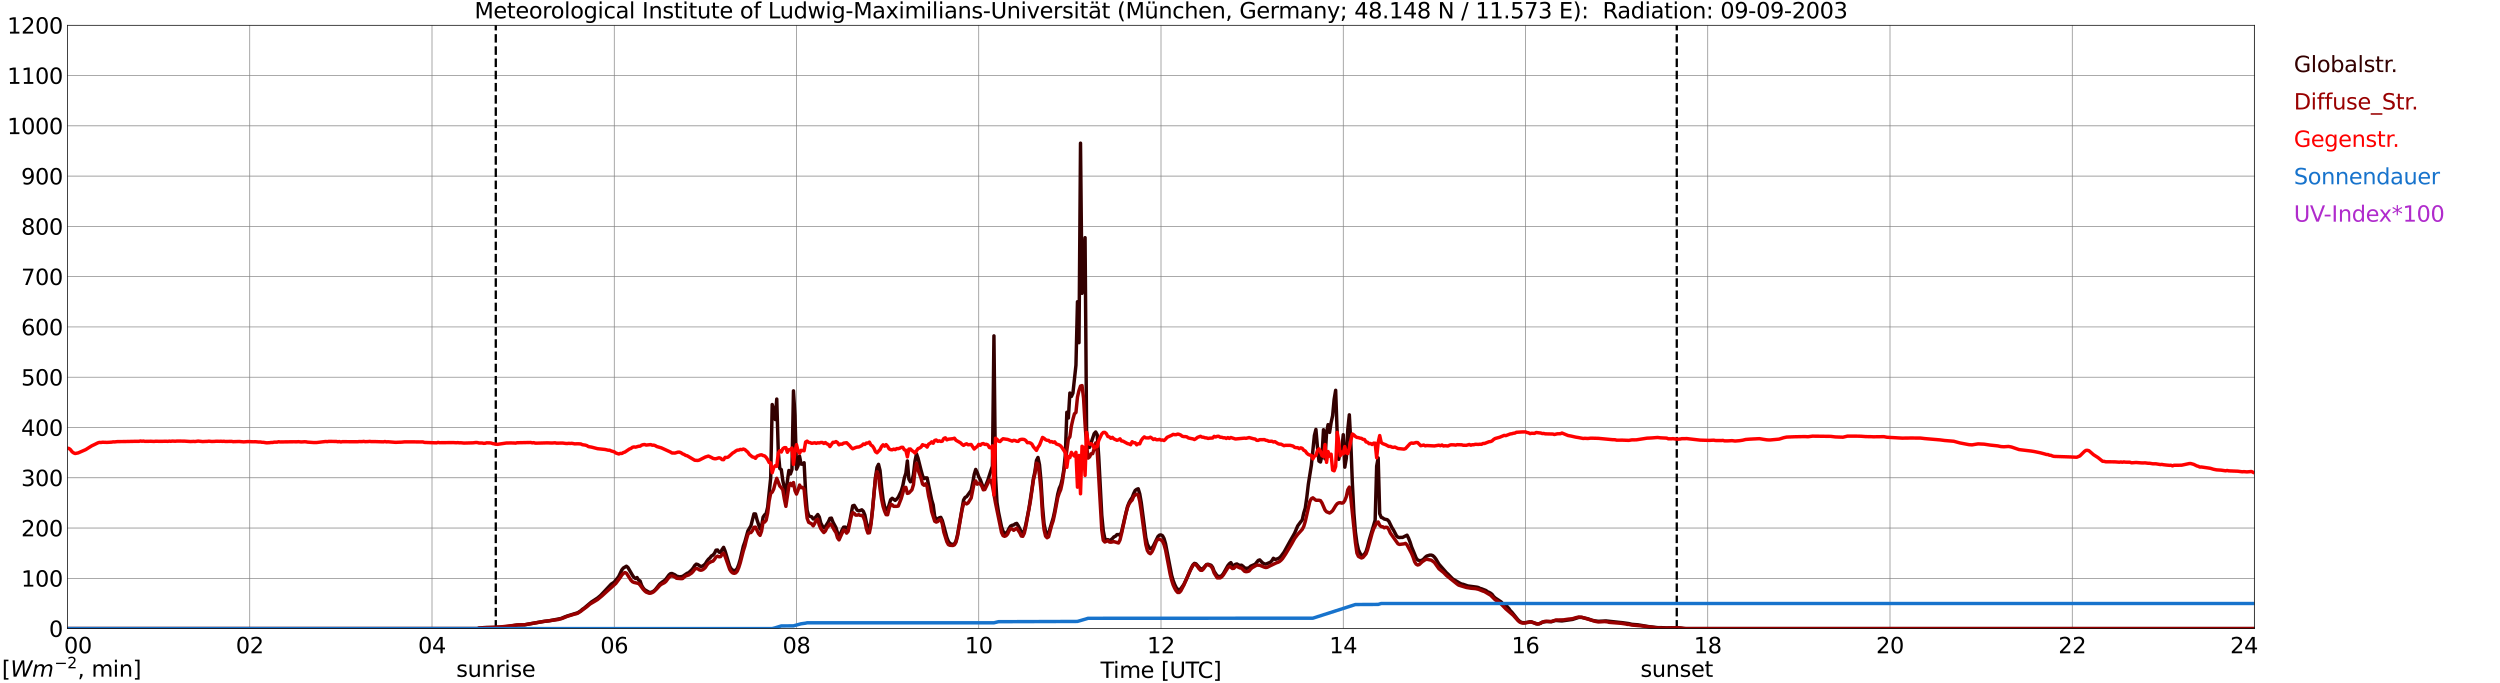 <?xml version="1.0" encoding="utf-8" standalone="no"?>
<!DOCTYPE svg PUBLIC "-//W3C//DTD SVG 1.1//EN"
  "http://www.w3.org/Graphics/SVG/1.1/DTD/svg11.dtd">
<svg xmlns:xlink="http://www.w3.org/1999/xlink" width="1085.4pt" height="296.64pt" viewBox="0 0 1085.4 296.64" xmlns="http://www.w3.org/2000/svg" version="1.1">
 <defs>
  <style type="text/css">*{stroke-linejoin: round; stroke-linecap: butt}</style>
 </defs>
 <g id="figure_1">
  <g id="patch_1">
   <path d="M 0 296.64 
L 1085.4 296.64 
L 1085.4 0 
L 0 0 
z
" style="fill: #ffffff"/>
  </g>
  <g id="axes_1">
   <g id="patch_2">
    <path d="M 29.306 272.909 
L 978.814 272.909 
L 978.814 10.976 
L 29.306 10.976 
z
" style="fill: #ffffff"/>
   </g>
   <g id="patch_3">
    <path d="M 978.814 272.909 
L 978.814 272.909 
L 978.814 10.976 
L 978.814 10.976 
z
" clip-path="url(#p9c757b9222)" style="fill: #d3d3d3; opacity: 0.25; stroke: #d3d3d3; stroke-linejoin: miter"/>
   </g>
   <g id="matplotlib.axis_1">
    <g id="xtick_1">
     <g id="line2d_1">
      <path d="M 29.306 272.909 
L 29.306 10.976 
" clip-path="url(#p9c757b9222)" style="fill: none; stroke: #808080; stroke-width: 0.3; stroke-linecap: square"/>
     </g>
     <g id="line2d_2"/>
     <g id="text_1">
      <!--    00 -->
      <g transform="translate(18.733 283.627) scale(0.095 -0.095)">
       <defs>
        <path id="DejaVuSans-20" transform="scale(0.016)"/>
        <path id="DejaVuSans-30" d="M 2034 4250 
Q 1547 4250 1301 3770 
Q 1056 3291 1056 2328 
Q 1056 1369 1301 889 
Q 1547 409 2034 409 
Q 2525 409 2770 889 
Q 3016 1369 3016 2328 
Q 3016 3291 2770 3770 
Q 2525 4250 2034 4250 
z
M 2034 4750 
Q 2819 4750 3233 4129 
Q 3647 3509 3647 2328 
Q 3647 1150 3233 529 
Q 2819 -91 2034 -91 
Q 1250 -91 836 529 
Q 422 1150 422 2328 
Q 422 3509 836 4129 
Q 1250 4750 2034 4750 
z
" transform="scale(0.016)"/>
       </defs>
       <use xlink:href="#DejaVuSans-20"/>
       <use xlink:href="#DejaVuSans-20" transform="translate(31.787 0)"/>
       <use xlink:href="#DejaVuSans-20" transform="translate(63.574 0)"/>
       <use xlink:href="#DejaVuSans-30" transform="translate(95.361 0)"/>
       <use xlink:href="#DejaVuSans-30" transform="translate(158.984 0)"/>
      </g>
     </g>
    </g>
    <g id="xtick_2">
     <g id="line2d_3">
      <path d="M 108.431 272.909 
L 108.431 10.976 
" clip-path="url(#p9c757b9222)" style="fill: none; stroke: #808080; stroke-width: 0.3; stroke-linecap: square"/>
     </g>
     <g id="line2d_4"/>
     <g id="text_2">
      <!-- 02 -->
      <g transform="translate(102.387 283.627) scale(0.095 -0.095)">
       <defs>
        <path id="DejaVuSans-32" d="M 1228 531 
L 3431 531 
L 3431 0 
L 469 0 
L 469 531 
Q 828 903 1448 1529 
Q 2069 2156 2228 2338 
Q 2531 2678 2651 2914 
Q 2772 3150 2772 3378 
Q 2772 3750 2511 3984 
Q 2250 4219 1831 4219 
Q 1534 4219 1204 4116 
Q 875 4013 500 3803 
L 500 4441 
Q 881 4594 1212 4672 
Q 1544 4750 1819 4750 
Q 2544 4750 2975 4387 
Q 3406 4025 3406 3419 
Q 3406 3131 3298 2873 
Q 3191 2616 2906 2266 
Q 2828 2175 2409 1742 
Q 1991 1309 1228 531 
z
" transform="scale(0.016)"/>
       </defs>
       <use xlink:href="#DejaVuSans-30"/>
       <use xlink:href="#DejaVuSans-32" transform="translate(63.623 0)"/>
      </g>
     </g>
    </g>
    <g id="xtick_3">
     <g id="line2d_5">
      <path d="M 187.557 272.909 
L 187.557 10.976 
" clip-path="url(#p9c757b9222)" style="fill: none; stroke: #808080; stroke-width: 0.3; stroke-linecap: square"/>
     </g>
     <g id="line2d_6"/>
     <g id="text_3">
      <!-- 04 -->
      <g transform="translate(181.513 283.627) scale(0.095 -0.095)">
       <defs>
        <path id="DejaVuSans-34" d="M 2419 4116 
L 825 1625 
L 2419 1625 
L 2419 4116 
z
M 2253 4666 
L 3047 4666 
L 3047 1625 
L 3713 1625 
L 3713 1100 
L 3047 1100 
L 3047 0 
L 2419 0 
L 2419 1100 
L 313 1100 
L 313 1709 
L 2253 4666 
z
" transform="scale(0.016)"/>
       </defs>
       <use xlink:href="#DejaVuSans-30"/>
       <use xlink:href="#DejaVuSans-34" transform="translate(63.623 0)"/>
      </g>
     </g>
    </g>
    <g id="xtick_4">
     <g id="line2d_7">
      <path d="M 266.683 272.909 
L 266.683 10.976 
" clip-path="url(#p9c757b9222)" style="fill: none; stroke: #808080; stroke-width: 0.3; stroke-linecap: square"/>
     </g>
     <g id="line2d_8"/>
     <g id="text_4">
      <!-- 06 -->
      <g transform="translate(260.638 283.627) scale(0.095 -0.095)">
       <defs>
        <path id="DejaVuSans-36" d="M 2113 2584 
Q 1688 2584 1439 2293 
Q 1191 2003 1191 1497 
Q 1191 994 1439 701 
Q 1688 409 2113 409 
Q 2538 409 2786 701 
Q 3034 994 3034 1497 
Q 3034 2003 2786 2293 
Q 2538 2584 2113 2584 
z
M 3366 4563 
L 3366 3988 
Q 3128 4100 2886 4159 
Q 2644 4219 2406 4219 
Q 1781 4219 1451 3797 
Q 1122 3375 1075 2522 
Q 1259 2794 1537 2939 
Q 1816 3084 2150 3084 
Q 2853 3084 3261 2657 
Q 3669 2231 3669 1497 
Q 3669 778 3244 343 
Q 2819 -91 2113 -91 
Q 1303 -91 875 529 
Q 447 1150 447 2328 
Q 447 3434 972 4092 
Q 1497 4750 2381 4750 
Q 2619 4750 2861 4703 
Q 3103 4656 3366 4563 
z
" transform="scale(0.016)"/>
       </defs>
       <use xlink:href="#DejaVuSans-30"/>
       <use xlink:href="#DejaVuSans-36" transform="translate(63.623 0)"/>
      </g>
     </g>
    </g>
    <g id="xtick_5">
     <g id="line2d_9">
      <path d="M 345.808 272.909 
L 345.808 10.976 
" clip-path="url(#p9c757b9222)" style="fill: none; stroke: #808080; stroke-width: 0.3; stroke-linecap: square"/>
     </g>
     <g id="line2d_10"/>
     <g id="text_5">
      <!-- 08 -->
      <g transform="translate(339.764 283.627) scale(0.095 -0.095)">
       <defs>
        <path id="DejaVuSans-38" d="M 2034 2216 
Q 1584 2216 1326 1975 
Q 1069 1734 1069 1313 
Q 1069 891 1326 650 
Q 1584 409 2034 409 
Q 2484 409 2743 651 
Q 3003 894 3003 1313 
Q 3003 1734 2745 1975 
Q 2488 2216 2034 2216 
z
M 1403 2484 
Q 997 2584 770 2862 
Q 544 3141 544 3541 
Q 544 4100 942 4425 
Q 1341 4750 2034 4750 
Q 2731 4750 3128 4425 
Q 3525 4100 3525 3541 
Q 3525 3141 3298 2862 
Q 3072 2584 2669 2484 
Q 3125 2378 3379 2068 
Q 3634 1759 3634 1313 
Q 3634 634 3220 271 
Q 2806 -91 2034 -91 
Q 1263 -91 848 271 
Q 434 634 434 1313 
Q 434 1759 690 2068 
Q 947 2378 1403 2484 
z
M 1172 3481 
Q 1172 3119 1398 2916 
Q 1625 2713 2034 2713 
Q 2441 2713 2670 2916 
Q 2900 3119 2900 3481 
Q 2900 3844 2670 4047 
Q 2441 4250 2034 4250 
Q 1625 4250 1398 4047 
Q 1172 3844 1172 3481 
z
" transform="scale(0.016)"/>
       </defs>
       <use xlink:href="#DejaVuSans-30"/>
       <use xlink:href="#DejaVuSans-38" transform="translate(63.623 0)"/>
      </g>
     </g>
    </g>
    <g id="xtick_6">
     <g id="line2d_11">
      <path d="M 424.934 272.909 
L 424.934 10.976 
" clip-path="url(#p9c757b9222)" style="fill: none; stroke: #808080; stroke-width: 0.3; stroke-linecap: square"/>
     </g>
     <g id="line2d_12"/>
     <g id="text_6">
      <!-- 10 -->
      <g transform="translate(418.89 283.627) scale(0.095 -0.095)">
       <defs>
        <path id="DejaVuSans-31" d="M 794 531 
L 1825 531 
L 1825 4091 
L 703 3866 
L 703 4441 
L 1819 4666 
L 2450 4666 
L 2450 531 
L 3481 531 
L 3481 0 
L 794 0 
L 794 531 
z
" transform="scale(0.016)"/>
       </defs>
       <use xlink:href="#DejaVuSans-31"/>
       <use xlink:href="#DejaVuSans-30" transform="translate(63.623 0)"/>
      </g>
     </g>
    </g>
    <g id="xtick_7">
     <g id="line2d_13">
      <path d="M 504.06 272.909 
L 504.06 10.976 
" clip-path="url(#p9c757b9222)" style="fill: none; stroke: #808080; stroke-width: 0.3; stroke-linecap: square"/>
     </g>
     <g id="line2d_14"/>
     <g id="text_7">
      <!-- 12 -->
      <g transform="translate(498.015 283.627) scale(0.095 -0.095)">
       <use xlink:href="#DejaVuSans-31"/>
       <use xlink:href="#DejaVuSans-32" transform="translate(63.623 0)"/>
      </g>
     </g>
    </g>
    <g id="xtick_8">
     <g id="line2d_15">
      <path d="M 583.185 272.909 
L 583.185 10.976 
" clip-path="url(#p9c757b9222)" style="fill: none; stroke: #808080; stroke-width: 0.3; stroke-linecap: square"/>
     </g>
     <g id="line2d_16"/>
     <g id="text_8">
      <!-- 14 -->
      <g transform="translate(577.141 283.627) scale(0.095 -0.095)">
       <use xlink:href="#DejaVuSans-31"/>
       <use xlink:href="#DejaVuSans-34" transform="translate(63.623 0)"/>
      </g>
     </g>
    </g>
    <g id="xtick_9">
     <g id="line2d_17">
      <path d="M 662.311 272.909 
L 662.311 10.976 
" clip-path="url(#p9c757b9222)" style="fill: none; stroke: #808080; stroke-width: 0.3; stroke-linecap: square"/>
     </g>
     <g id="line2d_18"/>
     <g id="text_9">
      <!-- 16 -->
      <g transform="translate(656.267 283.627) scale(0.095 -0.095)">
       <use xlink:href="#DejaVuSans-31"/>
       <use xlink:href="#DejaVuSans-36" transform="translate(63.623 0)"/>
      </g>
     </g>
    </g>
    <g id="xtick_10">
     <g id="line2d_19">
      <path d="M 741.437 272.909 
L 741.437 10.976 
" clip-path="url(#p9c757b9222)" style="fill: none; stroke: #808080; stroke-width: 0.3; stroke-linecap: square"/>
     </g>
     <g id="line2d_20"/>
     <g id="text_10">
      <!-- 18 -->
      <g transform="translate(735.392 283.627) scale(0.095 -0.095)">
       <use xlink:href="#DejaVuSans-31"/>
       <use xlink:href="#DejaVuSans-38" transform="translate(63.623 0)"/>
      </g>
     </g>
    </g>
    <g id="xtick_11">
     <g id="line2d_21">
      <path d="M 820.562 272.909 
L 820.562 10.976 
" clip-path="url(#p9c757b9222)" style="fill: none; stroke: #808080; stroke-width: 0.3; stroke-linecap: square"/>
     </g>
     <g id="line2d_22"/>
     <g id="text_11">
      <!-- 20 -->
      <g transform="translate(814.518 283.627) scale(0.095 -0.095)">
       <use xlink:href="#DejaVuSans-32"/>
       <use xlink:href="#DejaVuSans-30" transform="translate(63.623 0)"/>
      </g>
     </g>
    </g>
    <g id="xtick_12">
     <g id="line2d_23">
      <path d="M 899.688 272.909 
L 899.688 10.976 
" clip-path="url(#p9c757b9222)" style="fill: none; stroke: #808080; stroke-width: 0.3; stroke-linecap: square"/>
     </g>
     <g id="line2d_24"/>
     <g id="text_12">
      <!-- 22 -->
      <g transform="translate(893.644 283.627) scale(0.095 -0.095)">
       <use xlink:href="#DejaVuSans-32"/>
       <use xlink:href="#DejaVuSans-32" transform="translate(63.623 0)"/>
      </g>
     </g>
    </g>
    <g id="xtick_13">
     <g id="line2d_25">
      <path d="M 978.814 272.909 
L 978.814 10.976 
" clip-path="url(#p9c757b9222)" style="fill: none; stroke: #808080; stroke-width: 0.3; stroke-linecap: square"/>
     </g>
     <g id="line2d_26"/>
     <g id="text_13">
      <!-- 24    -->
      <g transform="translate(968.241 283.627) scale(0.095 -0.095)">
       <use xlink:href="#DejaVuSans-32"/>
       <use xlink:href="#DejaVuSans-34" transform="translate(63.623 0)"/>
       <use xlink:href="#DejaVuSans-20" transform="translate(127.246 0)"/>
       <use xlink:href="#DejaVuSans-20" transform="translate(159.033 0)"/>
       <use xlink:href="#DejaVuSans-20" transform="translate(190.82 0)"/>
      </g>
     </g>
    </g>
    <g id="text_14">
     <!-- Time [UTC] -->
     <g transform="translate(477.806 294.322) scale(0.095 -0.095)">
      <defs>
       <path id="DejaVuSans-54" d="M -19 4666 
L 3928 4666 
L 3928 4134 
L 2272 4134 
L 2272 0 
L 1638 0 
L 1638 4134 
L -19 4134 
L -19 4666 
z
" transform="scale(0.016)"/>
       <path id="DejaVuSans-69" d="M 603 3500 
L 1178 3500 
L 1178 0 
L 603 0 
L 603 3500 
z
M 603 4863 
L 1178 4863 
L 1178 4134 
L 603 4134 
L 603 4863 
z
" transform="scale(0.016)"/>
       <path id="DejaVuSans-6d" d="M 3328 2828 
Q 3544 3216 3844 3400 
Q 4144 3584 4550 3584 
Q 5097 3584 5394 3201 
Q 5691 2819 5691 2113 
L 5691 0 
L 5113 0 
L 5113 2094 
Q 5113 2597 4934 2840 
Q 4756 3084 4391 3084 
Q 3944 3084 3684 2787 
Q 3425 2491 3425 1978 
L 3425 0 
L 2847 0 
L 2847 2094 
Q 2847 2600 2669 2842 
Q 2491 3084 2119 3084 
Q 1678 3084 1418 2786 
Q 1159 2488 1159 1978 
L 1159 0 
L 581 0 
L 581 3500 
L 1159 3500 
L 1159 2956 
Q 1356 3278 1631 3431 
Q 1906 3584 2284 3584 
Q 2666 3584 2933 3390 
Q 3200 3197 3328 2828 
z
" transform="scale(0.016)"/>
       <path id="DejaVuSans-65" d="M 3597 1894 
L 3597 1613 
L 953 1613 
Q 991 1019 1311 708 
Q 1631 397 2203 397 
Q 2534 397 2845 478 
Q 3156 559 3463 722 
L 3463 178 
Q 3153 47 2828 -22 
Q 2503 -91 2169 -91 
Q 1331 -91 842 396 
Q 353 884 353 1716 
Q 353 2575 817 3079 
Q 1281 3584 2069 3584 
Q 2775 3584 3186 3129 
Q 3597 2675 3597 1894 
z
M 3022 2063 
Q 3016 2534 2758 2815 
Q 2500 3097 2075 3097 
Q 1594 3097 1305 2825 
Q 1016 2553 972 2059 
L 3022 2063 
z
" transform="scale(0.016)"/>
       <path id="DejaVuSans-5b" d="M 550 4863 
L 1875 4863 
L 1875 4416 
L 1125 4416 
L 1125 -397 
L 1875 -397 
L 1875 -844 
L 550 -844 
L 550 4863 
z
" transform="scale(0.016)"/>
       <path id="DejaVuSans-55" d="M 556 4666 
L 1191 4666 
L 1191 1831 
Q 1191 1081 1462 751 
Q 1734 422 2344 422 
Q 2950 422 3222 751 
Q 3494 1081 3494 1831 
L 3494 4666 
L 4128 4666 
L 4128 1753 
Q 4128 841 3676 375 
Q 3225 -91 2344 -91 
Q 1459 -91 1007 375 
Q 556 841 556 1753 
L 556 4666 
z
" transform="scale(0.016)"/>
       <path id="DejaVuSans-43" d="M 4122 4306 
L 4122 3641 
Q 3803 3938 3442 4084 
Q 3081 4231 2675 4231 
Q 1875 4231 1450 3742 
Q 1025 3253 1025 2328 
Q 1025 1406 1450 917 
Q 1875 428 2675 428 
Q 3081 428 3442 575 
Q 3803 722 4122 1019 
L 4122 359 
Q 3791 134 3420 21 
Q 3050 -91 2638 -91 
Q 1578 -91 968 557 
Q 359 1206 359 2328 
Q 359 3453 968 4101 
Q 1578 4750 2638 4750 
Q 3056 4750 3426 4639 
Q 3797 4528 4122 4306 
z
" transform="scale(0.016)"/>
       <path id="DejaVuSans-5d" d="M 1947 4863 
L 1947 -844 
L 622 -844 
L 622 -397 
L 1369 -397 
L 1369 4416 
L 622 4416 
L 622 4863 
L 1947 4863 
z
" transform="scale(0.016)"/>
      </defs>
      <use xlink:href="#DejaVuSans-54"/>
      <use xlink:href="#DejaVuSans-69" transform="translate(57.959 0)"/>
      <use xlink:href="#DejaVuSans-6d" transform="translate(85.742 0)"/>
      <use xlink:href="#DejaVuSans-65" transform="translate(183.154 0)"/>
      <use xlink:href="#DejaVuSans-20" transform="translate(244.678 0)"/>
      <use xlink:href="#DejaVuSans-5b" transform="translate(276.465 0)"/>
      <use xlink:href="#DejaVuSans-55" transform="translate(315.479 0)"/>
      <use xlink:href="#DejaVuSans-54" transform="translate(388.672 0)"/>
      <use xlink:href="#DejaVuSans-43" transform="translate(443.881 0)"/>
      <use xlink:href="#DejaVuSans-5d" transform="translate(513.705 0)"/>
     </g>
    </g>
   </g>
   <g id="matplotlib.axis_2">
    <g id="ytick_1">
     <g id="line2d_27">
      <path d="M 29.306 272.909 
L 978.814 272.909 
" clip-path="url(#p9c757b9222)" style="fill: none; stroke: #808080; stroke-width: 0.3; stroke-linecap: square"/>
     </g>
     <g id="line2d_28"/>
     <g id="text_15">
      <!-- 0 -->
      <g transform="translate(21.261 276.518) scale(0.095 -0.095)">
       <use xlink:href="#DejaVuSans-30"/>
      </g>
     </g>
    </g>
    <g id="ytick_2">
     <g id="line2d_29">
      <path d="M 29.306 251.081 
L 978.814 251.081 
" clip-path="url(#p9c757b9222)" style="fill: none; stroke: #808080; stroke-width: 0.3; stroke-linecap: square"/>
     </g>
     <g id="line2d_30"/>
     <g id="text_16">
      <!-- 100 -->
      <g transform="translate(9.173 254.69) scale(0.095 -0.095)">
       <use xlink:href="#DejaVuSans-31"/>
       <use xlink:href="#DejaVuSans-30" transform="translate(63.623 0)"/>
       <use xlink:href="#DejaVuSans-30" transform="translate(127.246 0)"/>
      </g>
     </g>
    </g>
    <g id="ytick_3">
     <g id="line2d_31">
      <path d="M 29.306 229.253 
L 978.814 229.253 
" clip-path="url(#p9c757b9222)" style="fill: none; stroke: #808080; stroke-width: 0.3; stroke-linecap: square"/>
     </g>
     <g id="line2d_32"/>
     <g id="text_17">
      <!-- 200 -->
      <g transform="translate(9.173 232.863) scale(0.095 -0.095)">
       <use xlink:href="#DejaVuSans-32"/>
       <use xlink:href="#DejaVuSans-30" transform="translate(63.623 0)"/>
       <use xlink:href="#DejaVuSans-30" transform="translate(127.246 0)"/>
      </g>
     </g>
    </g>
    <g id="ytick_4">
     <g id="line2d_33">
      <path d="M 29.306 207.426 
L 978.814 207.426 
" clip-path="url(#p9c757b9222)" style="fill: none; stroke: #808080; stroke-width: 0.3; stroke-linecap: square"/>
     </g>
     <g id="line2d_34"/>
     <g id="text_18">
      <!-- 300 -->
      <g transform="translate(9.173 211.035) scale(0.095 -0.095)">
       <defs>
        <path id="DejaVuSans-33" d="M 2597 2516 
Q 3050 2419 3304 2112 
Q 3559 1806 3559 1356 
Q 3559 666 3084 287 
Q 2609 -91 1734 -91 
Q 1441 -91 1130 -33 
Q 819 25 488 141 
L 488 750 
Q 750 597 1062 519 
Q 1375 441 1716 441 
Q 2309 441 2620 675 
Q 2931 909 2931 1356 
Q 2931 1769 2642 2001 
Q 2353 2234 1838 2234 
L 1294 2234 
L 1294 2753 
L 1863 2753 
Q 2328 2753 2575 2939 
Q 2822 3125 2822 3475 
Q 2822 3834 2567 4026 
Q 2313 4219 1838 4219 
Q 1578 4219 1281 4162 
Q 984 4106 628 3988 
L 628 4550 
Q 988 4650 1302 4700 
Q 1616 4750 1894 4750 
Q 2613 4750 3031 4423 
Q 3450 4097 3450 3541 
Q 3450 3153 3228 2886 
Q 3006 2619 2597 2516 
z
" transform="scale(0.016)"/>
       </defs>
       <use xlink:href="#DejaVuSans-33"/>
       <use xlink:href="#DejaVuSans-30" transform="translate(63.623 0)"/>
       <use xlink:href="#DejaVuSans-30" transform="translate(127.246 0)"/>
      </g>
     </g>
    </g>
    <g id="ytick_5">
     <g id="line2d_35">
      <path d="M 29.306 185.598 
L 978.814 185.598 
" clip-path="url(#p9c757b9222)" style="fill: none; stroke: #808080; stroke-width: 0.3; stroke-linecap: square"/>
     </g>
     <g id="line2d_36"/>
     <g id="text_19">
      <!-- 400 -->
      <g transform="translate(9.173 189.207) scale(0.095 -0.095)">
       <use xlink:href="#DejaVuSans-34"/>
       <use xlink:href="#DejaVuSans-30" transform="translate(63.623 0)"/>
       <use xlink:href="#DejaVuSans-30" transform="translate(127.246 0)"/>
      </g>
     </g>
    </g>
    <g id="ytick_6">
     <g id="line2d_37">
      <path d="M 29.306 163.77 
L 978.814 163.77 
" clip-path="url(#p9c757b9222)" style="fill: none; stroke: #808080; stroke-width: 0.3; stroke-linecap: square"/>
     </g>
     <g id="line2d_38"/>
     <g id="text_20">
      <!-- 500 -->
      <g transform="translate(9.173 167.379) scale(0.095 -0.095)">
       <defs>
        <path id="DejaVuSans-35" d="M 691 4666 
L 3169 4666 
L 3169 4134 
L 1269 4134 
L 1269 2991 
Q 1406 3038 1543 3061 
Q 1681 3084 1819 3084 
Q 2600 3084 3056 2656 
Q 3513 2228 3513 1497 
Q 3513 744 3044 326 
Q 2575 -91 1722 -91 
Q 1428 -91 1123 -41 
Q 819 9 494 109 
L 494 744 
Q 775 591 1075 516 
Q 1375 441 1709 441 
Q 2250 441 2565 725 
Q 2881 1009 2881 1497 
Q 2881 1984 2565 2268 
Q 2250 2553 1709 2553 
Q 1456 2553 1204 2497 
Q 953 2441 691 2322 
L 691 4666 
z
" transform="scale(0.016)"/>
       </defs>
       <use xlink:href="#DejaVuSans-35"/>
       <use xlink:href="#DejaVuSans-30" transform="translate(63.623 0)"/>
       <use xlink:href="#DejaVuSans-30" transform="translate(127.246 0)"/>
      </g>
     </g>
    </g>
    <g id="ytick_7">
     <g id="line2d_39">
      <path d="M 29.306 141.942 
L 978.814 141.942 
" clip-path="url(#p9c757b9222)" style="fill: none; stroke: #808080; stroke-width: 0.3; stroke-linecap: square"/>
     </g>
     <g id="line2d_40"/>
     <g id="text_21">
      <!-- 600 -->
      <g transform="translate(9.173 145.551) scale(0.095 -0.095)">
       <use xlink:href="#DejaVuSans-36"/>
       <use xlink:href="#DejaVuSans-30" transform="translate(63.623 0)"/>
       <use xlink:href="#DejaVuSans-30" transform="translate(127.246 0)"/>
      </g>
     </g>
    </g>
    <g id="ytick_8">
     <g id="line2d_41">
      <path d="M 29.306 120.114 
L 978.814 120.114 
" clip-path="url(#p9c757b9222)" style="fill: none; stroke: #808080; stroke-width: 0.3; stroke-linecap: square"/>
     </g>
     <g id="line2d_42"/>
     <g id="text_22">
      <!-- 700 -->
      <g transform="translate(9.173 123.724) scale(0.095 -0.095)">
       <defs>
        <path id="DejaVuSans-37" d="M 525 4666 
L 3525 4666 
L 3525 4397 
L 1831 0 
L 1172 0 
L 2766 4134 
L 525 4134 
L 525 4666 
z
" transform="scale(0.016)"/>
       </defs>
       <use xlink:href="#DejaVuSans-37"/>
       <use xlink:href="#DejaVuSans-30" transform="translate(63.623 0)"/>
       <use xlink:href="#DejaVuSans-30" transform="translate(127.246 0)"/>
      </g>
     </g>
    </g>
    <g id="ytick_9">
     <g id="line2d_43">
      <path d="M 29.306 98.287 
L 978.814 98.287 
" clip-path="url(#p9c757b9222)" style="fill: none; stroke: #808080; stroke-width: 0.3; stroke-linecap: square"/>
     </g>
     <g id="line2d_44"/>
     <g id="text_23">
      <!-- 800 -->
      <g transform="translate(9.173 101.896) scale(0.095 -0.095)">
       <use xlink:href="#DejaVuSans-38"/>
       <use xlink:href="#DejaVuSans-30" transform="translate(63.623 0)"/>
       <use xlink:href="#DejaVuSans-30" transform="translate(127.246 0)"/>
      </g>
     </g>
    </g>
    <g id="ytick_10">
     <g id="line2d_45">
      <path d="M 29.306 76.459 
L 978.814 76.459 
" clip-path="url(#p9c757b9222)" style="fill: none; stroke: #808080; stroke-width: 0.3; stroke-linecap: square"/>
     </g>
     <g id="line2d_46"/>
     <g id="text_24">
      <!-- 900 -->
      <g transform="translate(9.173 80.068) scale(0.095 -0.095)">
       <defs>
        <path id="DejaVuSans-39" d="M 703 97 
L 703 672 
Q 941 559 1184 500 
Q 1428 441 1663 441 
Q 2288 441 2617 861 
Q 2947 1281 2994 2138 
Q 2813 1869 2534 1725 
Q 2256 1581 1919 1581 
Q 1219 1581 811 2004 
Q 403 2428 403 3163 
Q 403 3881 828 4315 
Q 1253 4750 1959 4750 
Q 2769 4750 3195 4129 
Q 3622 3509 3622 2328 
Q 3622 1225 3098 567 
Q 2575 -91 1691 -91 
Q 1453 -91 1209 -44 
Q 966 3 703 97 
z
M 1959 2075 
Q 2384 2075 2632 2365 
Q 2881 2656 2881 3163 
Q 2881 3666 2632 3958 
Q 2384 4250 1959 4250 
Q 1534 4250 1286 3958 
Q 1038 3666 1038 3163 
Q 1038 2656 1286 2365 
Q 1534 2075 1959 2075 
z
" transform="scale(0.016)"/>
       </defs>
       <use xlink:href="#DejaVuSans-39"/>
       <use xlink:href="#DejaVuSans-30" transform="translate(63.623 0)"/>
       <use xlink:href="#DejaVuSans-30" transform="translate(127.246 0)"/>
      </g>
     </g>
    </g>
    <g id="ytick_11">
     <g id="line2d_47">
      <path d="M 29.306 54.631 
L 978.814 54.631 
" clip-path="url(#p9c757b9222)" style="fill: none; stroke: #808080; stroke-width: 0.3; stroke-linecap: square"/>
     </g>
     <g id="line2d_48"/>
     <g id="text_25">
      <!-- 1000 -->
      <g transform="translate(3.128 58.24) scale(0.095 -0.095)">
       <use xlink:href="#DejaVuSans-31"/>
       <use xlink:href="#DejaVuSans-30" transform="translate(63.623 0)"/>
       <use xlink:href="#DejaVuSans-30" transform="translate(127.246 0)"/>
       <use xlink:href="#DejaVuSans-30" transform="translate(190.869 0)"/>
      </g>
     </g>
    </g>
    <g id="ytick_12">
     <g id="line2d_49">
      <path d="M 29.306 32.803 
L 978.814 32.803 
" clip-path="url(#p9c757b9222)" style="fill: none; stroke: #808080; stroke-width: 0.3; stroke-linecap: square"/>
     </g>
     <g id="line2d_50"/>
     <g id="text_26">
      <!-- 1100 -->
      <g transform="translate(3.128 36.413) scale(0.095 -0.095)">
       <use xlink:href="#DejaVuSans-31"/>
       <use xlink:href="#DejaVuSans-31" transform="translate(63.623 0)"/>
       <use xlink:href="#DejaVuSans-30" transform="translate(127.246 0)"/>
       <use xlink:href="#DejaVuSans-30" transform="translate(190.869 0)"/>
      </g>
     </g>
    </g>
    <g id="ytick_13">
     <g id="line2d_51">
      <path d="M 29.306 10.976 
L 978.814 10.976 
" clip-path="url(#p9c757b9222)" style="fill: none; stroke: #808080; stroke-width: 0.3; stroke-linecap: square"/>
     </g>
     <g id="line2d_52"/>
     <g id="text_27">
      <!-- 1200 -->
      <g transform="translate(3.128 14.585) scale(0.095 -0.095)">
       <use xlink:href="#DejaVuSans-31"/>
       <use xlink:href="#DejaVuSans-32" transform="translate(63.623 0)"/>
       <use xlink:href="#DejaVuSans-30" transform="translate(127.246 0)"/>
       <use xlink:href="#DejaVuSans-30" transform="translate(190.869 0)"/>
      </g>
     </g>
    </g>
   </g>
   <g id="line2d_53">
    <path d="M 215.251 272.909 
L 215.251 10.976 
" clip-path="url(#p9c757b9222)" style="fill: none; stroke-dasharray: 3.7,1.6; stroke-dashoffset: 0; stroke: #000000"/>
   </g>
   <g id="line2d_54">
    <path d="M 727.985 272.909 
L 727.985 10.976 
" clip-path="url(#p9c757b9222)" style="fill: none; stroke-dasharray: 3.7,1.6; stroke-dashoffset: 0; stroke: #000000"/>
   </g>
   <g id="line2d_55">
    <path d="M 29.306 272.909 
L 207.339 272.909 
L 207.998 272.656 
L 208.657 272.656 
L 209.976 272.492 
L 211.295 272.409 
L 215.251 272.409 
L 215.91 272.287 
L 217.229 272.287 
L 220.526 271.999 
L 224.482 271.344 
L 227.779 271.263 
L 229.098 271.016 
L 236.351 269.748 
L 238.329 269.543 
L 243.604 268.519 
L 244.923 267.945 
L 246.242 267.454 
L 250.858 266.02 
L 252.176 265.16 
L 252.836 264.547 
L 253.495 264.136 
L 256.792 261.351 
L 259.43 259.631 
L 260.748 258.526 
L 262.067 257.134 
L 265.364 253.611 
L 266.683 252.751 
L 267.342 251.852 
L 268.002 251.155 
L 268.661 250.212 
L 269.98 247.427 
L 270.639 246.609 
L 271.958 245.831 
L 272.617 246.364 
L 274.595 249.763 
L 275.255 250.703 
L 275.914 251.155 
L 276.573 250.745 
L 277.233 251.852 
L 277.892 252.22 
L 278.552 254.104 
L 279.211 255.25 
L 279.87 256.027 
L 281.849 257.175 
L 282.508 257.215 
L 283.167 256.97 
L 283.827 256.601 
L 284.486 256.027 
L 286.464 253.53 
L 287.783 252.506 
L 288.442 252.096 
L 289.102 251.441 
L 290.42 249.64 
L 291.08 249.066 
L 291.739 248.983 
L 293.058 249.599 
L 293.717 250.132 
L 295.036 250.459 
L 296.355 250.254 
L 298.333 248.903 
L 298.992 248.656 
L 300.311 247.427 
L 300.971 246.609 
L 301.63 245.543 
L 302.289 244.93 
L 302.949 245.094 
L 304.267 245.995 
L 304.927 245.79 
L 305.586 245.38 
L 306.246 244.766 
L 306.905 243.66 
L 307.564 242.8 
L 308.224 242.228 
L 308.883 241.368 
L 309.543 240.999 
L 310.202 240.22 
L 310.861 238.868 
L 311.521 238.788 
L 312.18 239.728 
L 312.839 239.851 
L 313.499 238.582 
L 314.158 237.64 
L 314.818 239.279 
L 316.796 245.871 
L 317.455 246.977 
L 318.114 247.551 
L 318.774 247.754 
L 319.433 247.551 
L 320.093 246.772 
L 320.752 245.052 
L 321.411 242.76 
L 322.73 237.107 
L 323.39 235.265 
L 324.708 230.515 
L 326.027 228.262 
L 327.346 223.102 
L 328.005 223.144 
L 328.665 225.682 
L 329.983 229.696 
L 330.643 228.507 
L 331.302 224.536 
L 331.961 223.552 
L 332.621 222.98 
L 333.28 220.195 
L 334.599 207.58 
L 335.258 175.638 
L 335.918 178.054 
L 336.577 182.149 
L 337.236 173.263 
L 337.896 196.195 
L 338.555 203.405 
L 339.215 203.896 
L 339.874 208.729 
L 341.193 214.666 
L 341.852 208.809 
L 342.512 204.265 
L 343.171 205.78 
L 343.83 203.854 
L 344.49 169.701 
L 345.149 180.387 
L 345.808 203.691 
L 346.468 202.215 
L 347.127 198.04 
L 347.787 201.48 
L 348.446 201.56 
L 349.105 200.906 
L 349.765 213.764 
L 350.424 221.546 
L 351.083 223.84 
L 351.743 224.207 
L 352.402 224.373 
L 353.062 225.313 
L 353.721 224.986 
L 355.04 223.388 
L 355.699 224.453 
L 356.359 227.075 
L 357.018 228.343 
L 357.677 229.164 
L 358.337 228.631 
L 359.655 226.542 
L 360.315 225.067 
L 360.974 224.944 
L 361.634 226.665 
L 362.952 229.122 
L 363.612 231.333 
L 364.271 232.562 
L 364.93 231.619 
L 365.59 230.105 
L 366.249 228.876 
L 366.909 228.836 
L 367.568 229.327 
L 368.227 228.876 
L 368.887 226.459 
L 370.206 219.621 
L 370.865 219.416 
L 372.184 221.546 
L 372.843 221.793 
L 373.502 221.629 
L 374.162 221.341 
L 374.821 221.996 
L 375.481 223.593 
L 376.14 226.787 
L 376.799 229.122 
L 377.459 229.572 
L 378.118 227.075 
L 378.777 221.463 
L 380.096 207.336 
L 380.756 202.953 
L 381.415 201.602 
L 382.074 204.265 
L 382.734 211.267 
L 383.393 216.755 
L 384.053 219.909 
L 384.712 221.218 
L 385.371 221.218 
L 386.69 216.918 
L 387.349 216.344 
L 388.668 217.246 
L 389.328 216.672 
L 389.987 215.895 
L 391.306 213.109 
L 391.965 210.857 
L 392.624 207.5 
L 393.284 205.452 
L 393.943 200.129 
L 394.603 207.991 
L 395.262 209.178 
L 395.921 208.851 
L 396.581 205.985 
L 397.24 200.292 
L 397.899 197.055 
L 398.559 198.9 
L 399.878 204.14 
L 400.537 206.557 
L 401.196 207.786 
L 401.856 207.458 
L 402.515 207.5 
L 404.493 217.041 
L 405.153 219.213 
L 405.812 224.248 
L 406.471 225.313 
L 407.131 225.272 
L 407.79 224.822 
L 408.45 224.617 
L 409.109 225.968 
L 411.087 233.339 
L 411.746 235.059 
L 412.406 235.919 
L 413.065 236.247 
L 413.725 236.371 
L 414.384 236.125 
L 415.043 234.937 
L 415.703 232.276 
L 418.34 217.082 
L 419 215.975 
L 419.659 215.648 
L 421.637 212.904 
L 422.297 209.752 
L 422.956 205.985 
L 423.615 203.813 
L 424.275 205.164 
L 424.934 207.009 
L 425.593 208.235 
L 426.912 211.758 
L 427.572 211.758 
L 428.89 208.441 
L 430.209 204.346 
L 430.869 202.42 
L 431.528 145.825 
L 432.187 206.476 
L 432.847 218.106 
L 433.506 222.284 
L 434.825 228.712 
L 435.484 230.637 
L 436.144 231.539 
L 436.803 231.497 
L 437.462 230.759 
L 438.122 229.367 
L 438.781 228.385 
L 439.44 228.057 
L 440.1 227.935 
L 440.759 227.444 
L 441.419 227.239 
L 442.078 228.262 
L 443.397 230.884 
L 444.056 231.17 
L 444.716 230.351 
L 445.375 227.688 
L 446.694 220.972 
L 448.012 212.372 
L 448.672 207.744 
L 449.331 204.673 
L 449.991 199.882 
L 450.65 198.611 
L 451.309 201.766 
L 451.969 208.892 
L 452.628 219.909 
L 453.287 227.402 
L 453.947 230.679 
L 454.606 231.825 
L 455.266 231.497 
L 457.244 224.903 
L 457.903 221.915 
L 459.222 214.544 
L 459.881 212.044 
L 460.541 210.571 
L 461.2 207.991 
L 461.859 203.896 
L 462.519 197.548 
L 463.178 178.997 
L 463.838 181.494 
L 464.497 170.641 
L 465.156 172.117 
L 465.816 170.683 
L 467.134 158.56 
L 467.794 131 
L 468.453 148.772 
L 469.113 62.157 
L 469.772 127.355 
L 470.431 114.086 
L 471.091 103.194 
L 471.75 186.94 
L 472.409 194.353 
L 473.069 194.189 
L 475.047 188.291 
L 475.706 187.556 
L 476.366 188.743 
L 477.025 198.284 
L 478.344 223.676 
L 479.003 230.515 
L 479.663 233.75 
L 480.322 234.488 
L 480.981 234.282 
L 481.641 234.651 
L 482.3 234.363 
L 482.96 233.831 
L 483.619 233.095 
L 484.278 232.807 
L 484.938 232.113 
L 485.597 232.071 
L 486.256 232.399 
L 486.916 230.965 
L 488.235 225.233 
L 489.553 219.826 
L 490.213 218.189 
L 490.872 216.96 
L 491.532 216.017 
L 492.191 214.297 
L 492.85 212.946 
L 493.51 212.455 
L 494.169 212.208 
L 494.828 214.419 
L 495.488 218.189 
L 497.466 233.422 
L 498.125 236.208 
L 498.785 237.559 
L 499.444 238.214 
L 500.103 238.008 
L 500.763 236.985 
L 502.741 232.931 
L 503.4 232.316 
L 504.06 232.235 
L 504.719 232.604 
L 505.379 233.831 
L 506.038 236.083 
L 508.675 249.763 
L 509.335 252.015 
L 509.994 253.735 
L 510.654 255.086 
L 511.313 255.905 
L 511.972 256.069 
L 512.632 255.658 
L 513.95 253.775 
L 515.269 251.114 
L 517.247 246.486 
L 517.907 245.257 
L 518.566 244.603 
L 519.226 244.766 
L 521.204 246.977 
L 521.863 247.019 
L 522.522 246.567 
L 523.841 245.094 
L 524.501 244.971 
L 525.819 245.421 
L 526.479 246.323 
L 527.138 248.084 
L 528.457 250.049 
L 529.776 250.376 
L 530.435 249.885 
L 531.094 249.108 
L 533.073 245.585 
L 533.732 244.766 
L 534.391 244.275 
L 535.051 245.504 
L 535.71 245.543 
L 536.369 245.011 
L 537.029 244.847 
L 537.688 245.257 
L 538.348 245.463 
L 539.007 245.38 
L 539.666 245.871 
L 540.326 246.528 
L 540.985 246.731 
L 541.644 246.691 
L 542.304 246.486 
L 542.963 245.831 
L 544.941 244.971 
L 546.26 243.332 
L 546.919 243.088 
L 548.238 244.439 
L 548.898 244.766 
L 549.557 244.93 
L 551.535 244.111 
L 552.195 243.457 
L 552.854 242.391 
L 553.513 242.841 
L 554.173 242.76 
L 554.832 242.555 
L 555.491 242.186 
L 556.151 241.531 
L 557.47 239.728 
L 560.107 234.937 
L 561.426 232.643 
L 562.085 231.456 
L 563.404 228.343 
L 564.723 226.542 
L 565.382 225.724 
L 566.042 222.733 
L 566.701 220.564 
L 567.36 215.975 
L 568.02 210.285 
L 569.338 202.012 
L 570.657 189.071 
L 571.317 186.449 
L 571.976 194.025 
L 572.635 200.168 
L 573.295 200.578 
L 573.954 197.712 
L 574.613 186.571 
L 575.273 199.186 
L 575.932 188.005 
L 576.592 184.36 
L 577.251 187.719 
L 577.91 183.5 
L 578.57 180.47 
L 579.229 173.385 
L 579.889 169.454 
L 580.548 188.128 
L 581.207 199.432 
L 581.867 196.278 
L 582.526 195.46 
L 583.185 188.743 
L 583.845 202.831 
L 584.504 199.063 
L 585.164 186.368 
L 585.823 180.102 
L 586.482 192.469 
L 587.142 209.875 
L 587.801 222.775 
L 588.46 230.923 
L 589.12 235.756 
L 589.779 238.705 
L 590.439 240.139 
L 591.098 241.08 
L 591.757 241.204 
L 592.417 240.547 
L 593.076 239.484 
L 593.736 237.354 
L 594.395 234.691 
L 595.714 230.268 
L 597.032 225.846 
L 597.692 202.34 
L 598.351 198.817 
L 599.011 223.019 
L 599.67 224.617 
L 600.329 224.864 
L 600.989 225.355 
L 602.307 225.641 
L 602.967 226.296 
L 604.286 229 
L 604.945 230.024 
L 606.264 232.562 
L 606.923 233.217 
L 607.582 233.381 
L 608.242 233.3 
L 608.901 233.339 
L 610.879 232.357 
L 611.539 233.667 
L 612.198 235.348 
L 612.858 237.437 
L 614.836 242.267 
L 615.495 243.127 
L 616.154 243.374 
L 616.814 243.415 
L 617.473 243.168 
L 618.133 242.677 
L 618.792 241.94 
L 619.451 241.407 
L 620.77 240.999 
L 621.429 240.999 
L 622.089 241.243 
L 622.748 241.859 
L 623.408 242.719 
L 624.726 244.93 
L 628.023 248.697 
L 628.683 249.272 
L 630.661 251.319 
L 633.958 253.283 
L 634.617 253.572 
L 635.276 253.694 
L 637.255 254.39 
L 641.211 254.923 
L 641.87 255.086 
L 642.53 255.455 
L 643.189 255.619 
L 645.167 256.396 
L 645.827 256.929 
L 646.486 257.175 
L 647.145 257.544 
L 647.805 258.075 
L 648.464 258.976 
L 649.123 259.592 
L 651.761 261.351 
L 653.08 262.949 
L 653.739 262.458 
L 654.399 263.481 
L 655.058 264.178 
L 655.717 265.118 
L 656.377 265.775 
L 659.014 269.052 
L 659.674 269.665 
L 660.333 270.115 
L 660.992 270.32 
L 662.311 270.32 
L 664.289 269.951 
L 664.949 269.993 
L 666.267 270.525 
L 666.927 270.853 
L 667.586 270.894 
L 668.246 270.811 
L 668.905 270.567 
L 669.564 270.115 
L 671.542 269.829 
L 673.521 269.951 
L 674.839 269.501 
L 675.499 269.379 
L 677.477 269.543 
L 678.136 269.582 
L 682.752 268.927 
L 685.389 268.067 
L 686.708 268.067 
L 689.346 268.641 
L 691.324 269.338 
L 692.643 269.582 
L 693.961 269.748 
L 697.258 269.582 
L 702.533 270.156 
L 704.511 270.361 
L 707.149 270.73 
L 708.468 271.058 
L 711.105 271.263 
L 715.721 272.04 
L 719.677 272.492 
L 720.996 272.492 
L 723.633 272.614 
L 725.612 272.573 
L 728.909 272.614 
L 731.546 272.9 
L 978.154 272.909 
L 978.154 272.909 
" clip-path="url(#p9c757b9222)" style="fill: none; stroke: #330000; stroke-width: 1.5; stroke-linecap: square"/>
   </g>
   <g id="line2d_56">
    <path d="M 29.306 272.909 
L 207.339 272.909 
L 207.998 272.682 
L 214.592 272.346 
L 216.57 272.261 
L 218.548 272.051 
L 225.142 271.296 
L 227.779 271.254 
L 229.098 271.001 
L 235.692 269.868 
L 242.286 268.986 
L 244.264 268.441 
L 246.242 267.602 
L 249.539 266.594 
L 250.198 266.47 
L 250.858 266.216 
L 252.176 265.378 
L 253.495 264.37 
L 254.814 263.405 
L 256.133 262.27 
L 258.111 261.096 
L 259.43 260.299 
L 261.408 258.662 
L 263.386 256.857 
L 265.364 255.093 
L 267.342 253.329 
L 269.32 250.686 
L 269.98 249.636 
L 270.639 248.964 
L 271.298 248.586 
L 271.958 248.839 
L 273.936 251.902 
L 274.595 252.574 
L 275.255 252.869 
L 277.233 253.329 
L 277.892 254.002 
L 279.211 255.807 
L 279.87 256.521 
L 280.53 257.066 
L 281.849 257.57 
L 282.508 257.527 
L 283.167 257.276 
L 283.827 256.898 
L 285.145 255.639 
L 286.464 254.17 
L 287.124 253.665 
L 288.442 252.993 
L 289.102 252.447 
L 290.42 250.686 
L 291.08 250.14 
L 291.739 250.055 
L 292.399 250.223 
L 293.058 250.559 
L 293.717 251.064 
L 295.696 251.232 
L 296.355 251.19 
L 297.674 250.055 
L 298.992 249.636 
L 300.311 248.754 
L 300.971 248.04 
L 301.63 247.159 
L 302.289 246.781 
L 302.949 246.949 
L 303.608 247.412 
L 304.267 247.58 
L 304.927 247.412 
L 305.586 246.991 
L 306.246 246.362 
L 306.905 245.312 
L 307.564 244.515 
L 308.883 243.801 
L 309.543 243.633 
L 310.202 242.837 
L 310.861 241.828 
L 311.521 241.451 
L 312.18 241.745 
L 312.839 241.66 
L 313.499 240.654 
L 314.158 240.191 
L 314.818 241.577 
L 316.796 247.202 
L 317.455 248.209 
L 318.114 248.754 
L 318.774 248.922 
L 319.433 248.713 
L 320.093 247.957 
L 320.752 246.403 
L 321.411 244.306 
L 322.73 239.185 
L 323.39 237.085 
L 324.049 234.315 
L 324.708 232.047 
L 325.368 231.251 
L 326.027 231.209 
L 326.686 230.369 
L 327.346 228.941 
L 328.005 228.858 
L 329.324 231.67 
L 329.983 232.425 
L 330.643 230.62 
L 331.302 226.634 
L 331.961 226.675 
L 332.621 225.877 
L 333.28 222.814 
L 333.94 217.482 
L 334.599 214.207 
L 335.258 213.662 
L 335.918 212.319 
L 336.577 209.759 
L 337.236 207.659 
L 338.555 211.018 
L 339.215 211.732 
L 339.874 212.697 
L 340.533 216.643 
L 341.193 219.832 
L 342.512 210.933 
L 343.171 209.842 
L 343.83 210.85 
L 344.49 209.506 
L 345.149 213.033 
L 345.808 214.502 
L 346.468 212.824 
L 347.127 210.597 
L 347.787 211.732 
L 348.446 211.606 
L 349.105 212.361 
L 349.765 219.372 
L 350.424 224.997 
L 351.083 226.758 
L 352.402 227.431 
L 353.062 228.313 
L 353.721 227.221 
L 354.38 225.752 
L 355.04 225.457 
L 355.699 227.976 
L 356.359 229.487 
L 357.018 230.454 
L 357.677 231.209 
L 358.337 230.578 
L 358.996 229.194 
L 359.655 228.437 
L 360.315 227.431 
L 360.974 227.891 
L 362.293 230.286 
L 362.952 231.251 
L 363.612 233.516 
L 364.271 234.398 
L 365.59 231.502 
L 366.249 230.118 
L 366.909 230.454 
L 367.568 231.46 
L 368.227 230.705 
L 369.546 224.283 
L 370.206 222.561 
L 370.865 222.856 
L 371.524 223.652 
L 372.184 223.652 
L 372.843 223.443 
L 373.502 223.779 
L 374.162 223.737 
L 374.821 224.408 
L 375.481 226.171 
L 376.14 229.528 
L 376.799 231.419 
L 377.459 231.292 
L 378.118 228.018 
L 378.777 221.889 
L 380.096 207.659 
L 380.756 204.806 
L 381.415 206.275 
L 382.074 212.193 
L 382.734 216.685 
L 383.393 219.874 
L 384.053 221.932 
L 384.712 223.443 
L 385.371 223.484 
L 386.031 220.756 
L 386.69 218.994 
L 387.349 219.16 
L 388.009 219.832 
L 389.328 219.832 
L 389.987 219.706 
L 391.306 216.349 
L 392.624 211.732 
L 393.284 211.606 
L 393.943 214.207 
L 394.603 214.039 
L 395.921 212.655 
L 396.581 210.473 
L 397.24 204.385 
L 397.899 201.111 
L 398.559 204.007 
L 399.878 207.576 
L 400.537 210.178 
L 401.196 210.682 
L 401.856 210.051 
L 402.515 211.311 
L 403.175 215.425 
L 403.834 218.195 
L 404.493 222.1 
L 405.812 226.298 
L 406.471 226.675 
L 407.131 226.422 
L 407.79 225.708 
L 408.45 225.543 
L 409.109 227.472 
L 409.768 231.041 
L 411.087 235.238 
L 411.746 236.456 
L 412.406 236.749 
L 413.725 236.834 
L 414.384 236.539 
L 415.043 235.407 
L 415.703 232.846 
L 417.681 221.301 
L 418.34 218.741 
L 419 218.322 
L 419.659 218.783 
L 420.318 218.363 
L 421.637 216.222 
L 422.956 209.674 
L 423.615 208.792 
L 424.275 210.219 
L 424.934 209.8 
L 425.593 210.095 
L 426.253 211.018 
L 426.912 212.655 
L 427.572 212.529 
L 428.89 209.8 
L 429.55 208.458 
L 430.209 208.458 
L 430.869 210.975 
L 432.187 218.322 
L 434.825 231.165 
L 435.484 232.551 
L 436.144 232.846 
L 436.803 232.593 
L 437.462 231.879 
L 438.122 230.41 
L 438.781 229.528 
L 439.44 229.613 
L 440.1 230.242 
L 441.419 229.277 
L 442.737 231.292 
L 443.397 232.72 
L 444.056 232.846 
L 444.716 231.502 
L 445.375 228.522 
L 447.353 217.608 
L 448.672 208.331 
L 449.331 205.603 
L 449.991 201.069 
L 450.65 201.488 
L 451.309 206.275 
L 451.969 213.075 
L 452.628 223.779 
L 453.287 229.95 
L 453.947 232.761 
L 454.606 233.475 
L 455.266 233.056 
L 456.584 228.059 
L 457.244 226.13 
L 457.903 223.065 
L 459.222 216.054 
L 459.881 214.083 
L 460.541 212.529 
L 461.2 209.506 
L 462.519 200.524 
L 463.838 190.618 
L 464.497 189.651 
L 465.156 184.993 
L 465.816 182.053 
L 466.475 179.661 
L 467.134 179.073 
L 467.794 172.399 
L 468.453 169.546 
L 469.113 167.614 
L 469.772 167.404 
L 470.431 172.82 
L 471.091 184.194 
L 471.75 193.43 
L 472.409 198.887 
L 473.069 198.341 
L 473.728 196.998 
L 474.388 196.955 
L 475.047 194.816 
L 475.706 192.297 
L 476.366 195.907 
L 478.344 230.074 
L 479.003 234.608 
L 479.663 235.321 
L 480.981 234.734 
L 481.641 235.321 
L 482.3 235.407 
L 483.619 235.153 
L 485.597 235.743 
L 486.256 234.44 
L 486.916 231.755 
L 488.894 222.602 
L 489.553 220.252 
L 490.213 218.741 
L 490.872 217.776 
L 491.532 217.104 
L 492.191 215.508 
L 492.85 214.88 
L 493.51 214.544 
L 494.169 214.921 
L 494.828 217.608 
L 495.488 221.974 
L 496.807 231.755 
L 497.466 236.413 
L 498.125 238.973 
L 498.785 240.023 
L 499.444 240.401 
L 500.103 239.645 
L 500.763 238.303 
L 502.082 234.902 
L 502.741 234.147 
L 503.4 234.106 
L 504.06 234.398 
L 504.719 235.029 
L 505.379 236.456 
L 506.038 238.764 
L 508.016 249.217 
L 508.675 251.902 
L 509.335 253.96 
L 509.994 255.388 
L 510.654 256.521 
L 511.313 257.234 
L 511.972 257.234 
L 512.632 256.603 
L 513.95 254.085 
L 516.588 247.916 
L 517.907 245.522 
L 518.566 244.934 
L 519.226 245.188 
L 519.885 245.943 
L 520.544 246.908 
L 521.204 247.58 
L 521.863 247.621 
L 522.522 246.991 
L 523.182 245.984 
L 523.841 245.188 
L 524.501 245.144 
L 525.819 245.899 
L 526.479 246.949 
L 527.138 248.796 
L 528.457 250.896 
L 529.776 250.896 
L 530.435 250.433 
L 531.094 249.678 
L 533.073 246.53 
L 533.732 245.984 
L 534.391 246.235 
L 535.051 246.825 
L 535.71 246.739 
L 536.369 246.026 
L 537.029 245.816 
L 537.688 246.279 
L 538.348 246.571 
L 539.007 246.657 
L 540.326 248.04 
L 540.985 248.209 
L 541.644 248.126 
L 542.304 247.916 
L 542.963 247.076 
L 543.623 246.488 
L 545.601 245.353 
L 546.919 245.397 
L 548.898 246.235 
L 549.557 246.403 
L 550.216 246.279 
L 551.535 245.607 
L 554.173 244.347 
L 554.832 244.138 
L 555.491 243.801 
L 556.151 243.256 
L 556.81 242.542 
L 558.129 240.569 
L 560.766 236.162 
L 562.085 233.769 
L 563.404 232.006 
L 565.382 229.823 
L 566.042 228.564 
L 566.701 226.381 
L 568.679 217.691 
L 569.338 216.517 
L 569.998 216.139 
L 571.317 217.189 
L 572.635 217.189 
L 573.295 217.357 
L 573.954 218.363 
L 575.273 221.428 
L 575.932 222.183 
L 577.251 222.729 
L 577.91 222.31 
L 578.57 221.723 
L 579.889 219.54 
L 580.548 218.7 
L 581.207 218.322 
L 581.867 218.237 
L 582.526 218.449 
L 583.185 218.28 
L 583.845 217.357 
L 584.504 215.676 
L 585.164 212.612 
L 585.823 211.479 
L 586.482 216.222 
L 588.46 235.489 
L 589.12 240.15 
L 589.779 241.577 
L 591.098 242.247 
L 591.757 241.996 
L 593.076 240.442 
L 593.736 238.681 
L 595.054 233.938 
L 595.714 231.502 
L 596.373 229.613 
L 597.692 227.012 
L 598.351 226.634 
L 599.011 228.059 
L 599.67 228.649 
L 600.329 228.69 
L 600.989 229.151 
L 601.648 228.9 
L 602.307 228.983 
L 602.967 229.908 
L 603.626 231.419 
L 606.923 236.077 
L 607.582 236.371 
L 609.561 236.12 
L 610.22 235.911 
L 610.879 236.581 
L 612.198 239.058 
L 612.858 240.318 
L 613.517 241.913 
L 614.176 243.884 
L 614.836 244.934 
L 615.495 245.312 
L 616.154 245.102 
L 617.473 243.884 
L 618.792 243.005 
L 619.451 242.793 
L 621.429 243.214 
L 622.748 244.179 
L 624.067 246.026 
L 624.726 246.949 
L 626.705 248.545 
L 628.023 249.887 
L 632.639 253.583 
L 633.298 254.043 
L 636.595 255.052 
L 638.573 255.388 
L 640.552 255.556 
L 641.87 255.848 
L 643.848 256.647 
L 644.508 256.857 
L 647.145 258.409 
L 649.123 260.382 
L 651.102 261.6 
L 652.42 262.942 
L 653.739 264.328 
L 657.036 267.181 
L 659.014 269.408 
L 659.674 269.995 
L 660.333 270.331 
L 660.992 270.499 
L 661.652 270.54 
L 664.289 270.078 
L 664.949 270.121 
L 667.586 270.877 
L 668.246 270.792 
L 670.224 269.91 
L 670.883 269.744 
L 673.521 269.827 
L 675.499 269.198 
L 678.796 269.113 
L 680.774 268.818 
L 682.752 268.609 
L 684.071 268.19 
L 685.389 267.895 
L 686.708 267.98 
L 692.643 269.785 
L 693.961 270.036 
L 695.28 269.953 
L 696.599 269.868 
L 697.918 269.995 
L 698.577 270.204 
L 703.852 270.623 
L 705.83 270.918 
L 706.49 271.086 
L 707.149 271.086 
L 708.468 271.381 
L 712.424 271.715 
L 719.677 272.638 
L 720.337 272.597 
L 721.655 272.682 
L 723.633 272.723 
L 724.952 272.638 
L 727.59 272.555 
L 728.909 272.555 
L 730.887 272.85 
L 732.205 272.909 
L 978.154 272.909 
L 978.154 272.909 
" clip-path="url(#p9c757b9222)" style="fill: none; stroke: #990000; stroke-width: 1.5; stroke-linecap: square"/>
   </g>
   <g id="line2d_57">
    <path d="M 29.306 194.576 
L 29.965 194.72 
L 30.625 195.248 
L 31.284 196.125 
L 31.943 196.603 
L 32.603 196.902 
L 33.921 196.64 
L 37.218 195.202 
L 39.856 193.55 
L 41.175 192.925 
L 42.493 192.273 
L 43.153 192.074 
L 43.812 192.118 
L 44.472 192.004 
L 46.45 192.07 
L 48.428 191.963 
L 49.087 191.845 
L 49.747 191.862 
L 51.065 191.72 
L 53.703 191.705 
L 58.978 191.603 
L 60.297 191.622 
L 60.956 191.461 
L 61.615 191.559 
L 62.275 191.493 
L 62.934 191.627 
L 65.572 191.583 
L 66.89 191.659 
L 67.55 191.568 
L 69.528 191.62 
L 72.166 191.572 
L 72.825 191.633 
L 73.484 191.522 
L 74.144 191.603 
L 74.803 191.498 
L 76.122 191.572 
L 76.781 191.491 
L 78.1 191.498 
L 80.078 191.522 
L 82.716 191.701 
L 84.034 191.638 
L 84.694 191.692 
L 86.013 191.496 
L 87.991 191.718 
L 89.309 191.644 
L 89.969 191.644 
L 90.628 191.531 
L 91.947 191.681 
L 93.266 191.629 
L 93.925 191.565 
L 95.244 191.603 
L 95.903 191.563 
L 96.563 191.635 
L 97.222 191.581 
L 97.881 191.683 
L 100.519 191.622 
L 101.178 191.758 
L 103.816 191.675 
L 105.794 191.847 
L 107.772 191.714 
L 109.75 191.799 
L 111.069 191.786 
L 112.388 191.915 
L 113.047 191.884 
L 113.707 192.026 
L 114.366 192.03 
L 115.685 192.262 
L 117.003 192.201 
L 117.663 192.1 
L 118.322 192.113 
L 118.982 191.965 
L 120.3 191.967 
L 120.96 191.771 
L 121.619 191.886 
L 122.938 191.862 
L 127.553 191.795 
L 128.872 191.81 
L 129.532 191.758 
L 130.85 191.886 
L 132.169 191.79 
L 132.829 191.812 
L 133.488 191.95 
L 136.125 192.126 
L 137.444 192.129 
L 141.4 191.677 
L 142.06 191.751 
L 142.719 191.633 
L 144.038 191.648 
L 146.016 191.666 
L 146.676 191.801 
L 147.335 191.707 
L 147.994 191.891 
L 148.654 191.753 
L 155.247 191.797 
L 155.907 191.705 
L 157.226 191.731 
L 157.885 191.627 
L 158.544 191.758 
L 159.863 191.712 
L 160.523 191.629 
L 161.182 191.736 
L 162.501 191.714 
L 166.457 191.836 
L 167.116 191.69 
L 167.776 191.858 
L 168.435 191.792 
L 171.732 192.054 
L 173.051 191.998 
L 174.37 191.967 
L 175.688 191.834 
L 179.645 191.845 
L 182.282 191.884 
L 183.601 191.865 
L 184.26 192.078 
L 189.535 192.266 
L 190.195 192.061 
L 190.854 192.205 
L 196.788 192.144 
L 198.107 192.236 
L 198.767 192.164 
L 199.426 192.257 
L 200.085 192.225 
L 201.404 192.369 
L 205.36 192.257 
L 206.679 192.102 
L 207.339 192.159 
L 207.998 192.343 
L 209.317 192.327 
L 209.976 192.478 
L 210.635 192.447 
L 211.295 192.253 
L 212.614 192.284 
L 213.273 192.364 
L 213.932 192.591 
L 215.91 192.921 
L 219.867 192.336 
L 221.845 192.305 
L 223.164 192.336 
L 223.823 192.399 
L 224.482 192.225 
L 230.417 192.107 
L 231.076 192.281 
L 231.736 192.177 
L 232.395 192.399 
L 233.714 192.373 
L 237.67 192.266 
L 239.648 192.347 
L 240.967 192.238 
L 241.626 192.401 
L 244.264 192.351 
L 245.583 192.532 
L 246.242 192.563 
L 246.901 192.469 
L 247.561 192.535 
L 248.22 192.463 
L 249.539 192.709 
L 250.858 192.663 
L 252.176 192.738 
L 252.836 193.069 
L 254.155 193.268 
L 254.814 193.478 
L 255.473 193.897 
L 256.792 194.119 
L 259.43 194.8 
L 262.726 195.145 
L 264.045 195.457 
L 264.705 195.464 
L 265.364 195.794 
L 266.683 196.162 
L 267.342 196.66 
L 268.661 197.103 
L 269.32 196.833 
L 269.98 196.885 
L 270.639 196.485 
L 271.298 196.278 
L 273.277 194.947 
L 273.936 194.691 
L 274.595 194.196 
L 275.255 194.034 
L 275.914 194.143 
L 277.233 193.753 
L 277.892 193.724 
L 278.552 193.27 
L 279.211 193.065 
L 279.87 192.993 
L 280.53 193.237 
L 282.508 193.024 
L 283.167 193.288 
L 283.827 193.264 
L 284.486 193.471 
L 285.145 193.866 
L 287.124 194.442 
L 291.08 196.25 
L 291.739 196.671 
L 293.058 196.697 
L 294.377 196.289 
L 295.036 196.306 
L 295.696 196.579 
L 296.355 197.046 
L 297.014 197.293 
L 297.674 197.723 
L 298.333 197.874 
L 301.63 199.823 
L 302.949 199.917 
L 303.608 199.753 
L 306.246 198.415 
L 307.564 198.009 
L 308.883 198.614 
L 309.543 199 
L 310.202 199.164 
L 310.861 199.155 
L 312.18 198.747 
L 312.839 198.939 
L 313.499 199.539 
L 314.158 199.572 
L 314.818 198.572 
L 315.477 198.627 
L 316.136 198.452 
L 317.455 197.278 
L 318.114 196.678 
L 318.774 196.304 
L 319.433 195.8 
L 320.093 195.438 
L 320.752 195.409 
L 321.411 195.119 
L 322.071 195.219 
L 322.73 194.955 
L 323.39 195.189 
L 324.708 196.357 
L 325.368 197.311 
L 326.686 198.398 
L 327.346 198.511 
L 328.005 198.989 
L 328.665 198.035 
L 329.983 197.542 
L 330.643 197.448 
L 331.302 197.78 
L 331.961 197.944 
L 332.621 198.572 
L 333.28 199.544 
L 333.94 200.812 
L 334.599 200.956 
L 335.258 205.23 
L 335.918 203.043 
L 336.577 202.193 
L 337.236 202.46 
L 337.896 196.769 
L 338.555 195.667 
L 339.215 196.245 
L 339.874 194.824 
L 340.533 194.346 
L 341.193 194.357 
L 341.852 196.361 
L 342.512 195.248 
L 343.171 195.18 
L 343.83 194.508 
L 344.49 201.63 
L 345.149 196.021 
L 345.808 193.063 
L 346.468 195.697 
L 347.127 196.787 
L 347.787 195.525 
L 349.105 195.691 
L 349.765 191.904 
L 350.424 191.531 
L 351.083 192.089 
L 351.743 192.153 
L 352.402 192.482 
L 353.721 192.227 
L 354.38 192.476 
L 355.04 192.242 
L 355.699 192.325 
L 356.359 192.111 
L 357.018 192.083 
L 357.677 192.532 
L 358.337 192.14 
L 358.996 192.696 
L 359.655 192.962 
L 360.315 193.881 
L 361.634 192.03 
L 362.293 192.07 
L 362.952 191.72 
L 363.612 192.148 
L 364.271 193.128 
L 364.93 192.788 
L 365.59 192.864 
L 366.249 192.393 
L 367.568 192.207 
L 368.887 193.488 
L 369.546 194.316 
L 370.206 194.84 
L 371.524 194.287 
L 372.184 194.108 
L 372.843 194.073 
L 374.162 193.46 
L 374.821 192.766 
L 375.481 192.962 
L 376.14 192.351 
L 376.799 192.399 
L 377.459 191.952 
L 378.118 193.227 
L 378.777 193.622 
L 379.437 194.61 
L 380.096 196.112 
L 380.756 196.581 
L 382.074 195.202 
L 382.734 193.864 
L 383.393 193.115 
L 384.053 193.716 
L 384.712 193.041 
L 385.371 193.781 
L 386.031 194.901 
L 386.69 195.226 
L 387.349 195.296 
L 388.009 194.979 
L 388.668 195.209 
L 389.328 194.75 
L 389.987 194.803 
L 390.646 194.589 
L 391.306 194.215 
L 391.965 194.211 
L 392.624 195.285 
L 393.284 195.523 
L 393.943 198.345 
L 394.603 194.975 
L 395.262 194.944 
L 395.921 195.608 
L 396.581 196.058 
L 397.24 196.671 
L 398.559 194.787 
L 399.218 194.527 
L 399.878 194.091 
L 400.537 193.065 
L 401.196 193.364 
L 401.856 193.43 
L 402.515 194.111 
L 403.175 192.807 
L 403.834 192.495 
L 404.493 191.838 
L 405.153 192.439 
L 405.812 191.223 
L 406.471 191.022 
L 407.131 191.624 
L 407.79 191.389 
L 408.45 191.666 
L 409.109 191.533 
L 409.768 190.358 
L 410.428 190.086 
L 411.087 190.967 
L 411.746 190.681 
L 413.725 190.461 
L 414.384 190.251 
L 415.043 191.142 
L 417.022 192.255 
L 417.681 192.906 
L 418.34 193.364 
L 419 192.934 
L 419.659 192.67 
L 420.318 193.113 
L 421.637 192.973 
L 422.956 194.949 
L 423.615 194.32 
L 424.275 193.873 
L 424.934 192.934 
L 425.593 193.327 
L 426.253 192.72 
L 426.912 192.57 
L 427.572 192.967 
L 428.231 192.884 
L 428.89 193.163 
L 429.55 194.3 
L 430.209 194.447 
L 430.869 193.574 
L 431.528 214.847 
L 432.187 190.275 
L 432.847 190.699 
L 433.506 191.544 
L 434.165 191.699 
L 434.825 190.998 
L 435.484 190.485 
L 436.803 190.69 
L 437.462 190.767 
L 439.44 191.515 
L 440.1 191.173 
L 440.759 191.275 
L 441.419 191.581 
L 442.078 191.627 
L 442.737 190.911 
L 443.397 190.751 
L 444.056 190.719 
L 444.716 190.834 
L 445.375 191.269 
L 446.034 192.19 
L 446.694 192.137 
L 447.353 192.329 
L 448.012 192.803 
L 448.672 193.98 
L 449.991 195.54 
L 450.65 194.152 
L 451.309 193.253 
L 452.628 189.92 
L 453.287 190.291 
L 453.947 190.898 
L 454.606 191.175 
L 455.266 191.194 
L 455.925 191.869 
L 456.584 191.712 
L 457.244 192.074 
L 457.903 191.832 
L 458.563 192.725 
L 459.881 193.179 
L 460.541 193.65 
L 461.2 194.501 
L 462.519 196.533 
L 463.178 202.894 
L 463.838 198.16 
L 464.497 198.666 
L 465.156 196.396 
L 465.816 197.409 
L 466.475 198 
L 467.134 196.385 
L 467.794 211.505 
L 468.453 197.743 
L 469.113 214.38 
L 469.772 193.77 
L 470.431 194.311 
L 471.091 206.406 
L 471.75 187.726 
L 472.409 192.057 
L 473.069 192.882 
L 473.728 192.622 
L 474.388 193.183 
L 475.047 194.484 
L 475.706 193.938 
L 476.366 193.886 
L 477.025 191.232 
L 478.344 188.427 
L 479.003 187.754 
L 479.663 187.722 
L 480.322 188.259 
L 480.981 189.514 
L 481.641 189.671 
L 482.3 190.291 
L 482.96 189.887 
L 483.619 190.548 
L 484.938 191.151 
L 485.597 190.967 
L 486.256 190.529 
L 486.916 191.461 
L 487.575 191.522 
L 489.553 192.609 
L 490.213 192.749 
L 490.872 193.087 
L 491.532 191.782 
L 492.191 192.207 
L 492.85 192.233 
L 493.51 193.124 
L 494.169 192.633 
L 494.828 192.694 
L 495.488 191.188 
L 496.147 190.306 
L 496.807 189.688 
L 497.466 190.114 
L 498.785 190.129 
L 499.444 189.815 
L 500.103 190.234 
L 500.763 190.819 
L 501.422 190.524 
L 502.082 190.926 
L 502.741 190.924 
L 503.4 190.753 
L 504.06 191.103 
L 504.719 191.013 
L 505.379 191.26 
L 506.038 190.677 
L 506.697 189.88 
L 508.675 188.988 
L 509.335 188.586 
L 509.994 188.723 
L 510.654 188.719 
L 511.313 188.44 
L 511.972 188.603 
L 512.632 188.885 
L 513.291 189.409 
L 513.95 189.551 
L 514.61 189.551 
L 515.269 189.666 
L 515.929 190.136 
L 517.247 190.42 
L 517.907 190.531 
L 518.566 190.828 
L 519.226 190.457 
L 519.885 189.909 
L 521.204 189.42 
L 521.863 189.784 
L 522.522 189.837 
L 523.182 190.077 
L 523.841 190.12 
L 524.501 190.363 
L 525.16 190.234 
L 526.479 190.162 
L 527.138 189.453 
L 527.797 189.714 
L 528.457 189.442 
L 529.116 189.411 
L 529.776 189.845 
L 530.435 189.835 
L 531.094 190.077 
L 531.754 190.055 
L 532.413 190.365 
L 533.073 189.99 
L 533.732 190.341 
L 534.391 189.95 
L 536.369 190.59 
L 540.326 190.225 
L 540.985 190.306 
L 542.304 189.97 
L 544.282 190.516 
L 544.941 190.596 
L 545.601 191.168 
L 546.26 191.199 
L 546.919 190.884 
L 548.238 190.895 
L 548.898 190.839 
L 549.557 191.153 
L 550.216 191.262 
L 550.876 191.598 
L 552.195 191.557 
L 552.854 191.899 
L 553.513 191.755 
L 554.832 192.6 
L 555.491 192.831 
L 556.151 192.825 
L 557.47 193.499 
L 558.129 193.336 
L 560.107 193.342 
L 561.426 193.676 
L 562.085 194.235 
L 562.745 194.357 
L 563.404 194.346 
L 564.063 194.803 
L 564.723 194.434 
L 565.382 194.658 
L 566.042 195.49 
L 566.701 195.8 
L 567.36 196.752 
L 568.02 197.311 
L 568.679 197.586 
L 569.338 197.71 
L 569.998 199.218 
L 570.657 198.033 
L 571.317 197.717 
L 571.976 195.684 
L 572.635 194.916 
L 573.295 195.922 
L 573.954 197.841 
L 574.613 198.184 
L 575.273 192.986 
L 575.932 200.737 
L 576.592 196.049 
L 577.251 198.075 
L 577.91 197.197 
L 578.57 204.09 
L 579.229 204.4 
L 579.889 202.549 
L 580.548 187.709 
L 581.207 191.4 
L 581.867 197.882 
L 582.526 196.2 
L 583.185 197.042 
L 583.845 193.884 
L 584.504 196.651 
L 585.164 196.929 
L 585.823 194.68 
L 586.482 191.247 
L 587.142 188.42 
L 587.801 188.839 
L 588.46 189.492 
L 589.12 189.913 
L 589.779 189.994 
L 590.439 190.225 
L 591.098 190.317 
L 591.757 190.756 
L 592.417 190.836 
L 593.076 191.869 
L 593.736 192 
L 594.395 192.644 
L 595.054 192.539 
L 595.714 192.991 
L 596.373 192.397 
L 597.032 192.415 
L 597.692 198.736 
L 598.351 192.076 
L 599.011 189.112 
L 599.67 192.096 
L 600.329 192.613 
L 601.648 193.102 
L 602.967 193.829 
L 603.626 193.792 
L 604.286 194.115 
L 604.945 194.231 
L 605.604 194.087 
L 606.923 194.724 
L 609.561 194.99 
L 610.22 194.763 
L 612.198 192.604 
L 612.858 192.305 
L 613.517 192.465 
L 614.836 192.116 
L 615.495 192.159 
L 616.814 193.508 
L 618.133 193.224 
L 618.792 193.571 
L 619.451 193.427 
L 622.748 193.609 
L 624.726 193.279 
L 625.386 193.517 
L 626.045 193.194 
L 626.705 193.635 
L 627.364 193.517 
L 628.683 193.635 
L 629.342 193.285 
L 630.001 193.104 
L 631.32 193.148 
L 631.98 193.27 
L 632.639 193.061 
L 634.617 193.122 
L 635.276 193.312 
L 636.595 193.338 
L 637.914 192.976 
L 638.573 193.283 
L 639.233 193.078 
L 639.892 193.08 
L 640.552 192.893 
L 641.87 192.947 
L 642.53 192.851 
L 643.189 192.912 
L 643.848 192.546 
L 644.508 192.543 
L 646.486 191.777 
L 647.145 191.714 
L 647.805 191.415 
L 648.464 190.799 
L 649.123 190.387 
L 651.102 189.837 
L 653.08 189.016 
L 653.739 189.145 
L 655.717 188.392 
L 656.377 188.317 
L 657.036 188.106 
L 657.695 188.036 
L 658.355 187.689 
L 660.992 187.521 
L 662.311 187.51 
L 662.97 187.796 
L 663.63 187.903 
L 664.289 188.267 
L 664.949 188.097 
L 666.267 188.156 
L 666.927 187.774 
L 668.246 187.933 
L 668.905 187.994 
L 669.564 188.226 
L 670.224 188.189 
L 670.883 188.359 
L 674.18 188.44 
L 674.839 188.651 
L 676.158 188.328 
L 677.477 188.313 
L 678.136 187.997 
L 680.774 189.086 
L 682.092 189.324 
L 684.071 189.778 
L 685.389 189.987 
L 687.368 190.371 
L 688.027 190.293 
L 689.346 190.38 
L 690.664 190.232 
L 693.961 190.315 
L 699.896 190.874 
L 701.215 190.924 
L 701.874 191.105 
L 704.511 191.096 
L 707.149 191.197 
L 708.468 190.98 
L 710.446 190.954 
L 715.062 190.238 
L 717.04 190.14 
L 719.677 189.939 
L 720.996 190.092 
L 723.633 190.223 
L 724.293 190.509 
L 725.612 190.518 
L 726.271 190.441 
L 728.249 190.697 
L 729.568 190.585 
L 730.227 190.439 
L 731.546 190.461 
L 732.205 190.402 
L 738.14 191.083 
L 740.777 191.166 
L 742.096 191.197 
L 744.074 191.101 
L 744.734 191.249 
L 747.371 191.266 
L 748.031 191.199 
L 748.69 191.413 
L 750.009 191.415 
L 751.987 191.308 
L 753.306 191.48 
L 755.284 191.319 
L 756.602 191.116 
L 757.921 190.797 
L 759.899 190.649 
L 761.218 190.579 
L 763.856 190.45 
L 765.834 190.775 
L 767.153 190.967 
L 768.471 191.018 
L 772.428 190.651 
L 774.406 190.033 
L 775.725 189.758 
L 779.021 189.629 
L 781.659 189.577 
L 783.637 189.551 
L 784.956 189.612 
L 786.934 189.359 
L 794.847 189.457 
L 796.825 189.695 
L 800.122 189.815 
L 801.44 189.507 
L 802.1 189.346 
L 806.715 189.365 
L 808.034 189.405 
L 810.012 189.557 
L 812.65 189.599 
L 813.309 189.645 
L 814.628 189.621 
L 817.925 189.581 
L 819.244 189.841 
L 825.837 190.217 
L 829.794 190.164 
L 832.431 190.19 
L 833.75 190.19 
L 835.728 190.422 
L 842.322 190.987 
L 844.3 191.245 
L 848.256 191.576 
L 850.894 192.303 
L 854.85 193.052 
L 856.169 193.146 
L 858.806 192.714 
L 861.444 192.845 
L 864.082 193.237 
L 867.378 193.589 
L 868.697 193.879 
L 870.016 193.969 
L 871.994 193.833 
L 873.313 194.078 
L 876.61 195.198 
L 881.885 195.831 
L 883.204 196.042 
L 885.841 196.592 
L 887.819 197.114 
L 888.479 197.321 
L 889.138 197.343 
L 889.797 197.636 
L 890.457 197.69 
L 891.116 197.989 
L 891.775 198.153 
L 899.029 198.391 
L 901.007 198.487 
L 901.666 198.507 
L 902.985 197.952 
L 904.963 195.999 
L 905.622 195.534 
L 906.282 195.508 
L 906.941 195.693 
L 908.919 197.413 
L 910.898 198.688 
L 912.876 200.294 
L 913.535 200.297 
L 914.194 200.489 
L 918.151 200.519 
L 920.129 200.67 
L 920.788 200.565 
L 921.448 200.692 
L 922.107 200.545 
L 922.766 200.652 
L 924.745 200.681 
L 925.404 200.94 
L 927.382 200.788 
L 930.02 200.997 
L 931.338 200.96 
L 932.657 201.139 
L 933.316 201.137 
L 934.635 201.357 
L 935.954 201.355 
L 937.932 201.687 
L 938.592 201.622 
L 939.251 201.757 
L 940.57 201.91 
L 941.888 202.025 
L 942.548 201.995 
L 943.207 202.259 
L 943.867 201.995 
L 945.185 202.001 
L 947.163 201.969 
L 950.46 201.264 
L 951.12 201.248 
L 952.438 201.611 
L 953.757 202.274 
L 954.417 202.453 
L 955.076 202.783 
L 955.735 202.748 
L 959.032 203.224 
L 959.692 203.335 
L 961.01 203.732 
L 962.329 203.996 
L 964.307 204.125 
L 966.285 204.409 
L 966.945 204.258 
L 967.604 204.424 
L 970.901 204.557 
L 971.561 204.579 
L 972.879 204.756 
L 973.539 204.832 
L 974.198 204.76 
L 975.517 204.883 
L 977.495 204.708 
L 978.154 205.022 
L 978.154 205.022 
" clip-path="url(#p9c757b9222)" style="fill: none; stroke: #ff0000; stroke-width: 1.5; stroke-linecap: square"/>
   </g>
   <g id="line2d_58">
    <path d="M 29.306 272.909 
L 335.258 272.909 
L 336.577 272.57 
L 339.215 271.752 
L 344.49 271.728 
L 347.787 270.824 
L 349.765 270.551 
L 350.424 270.396 
L 431.528 270.396 
L 433.506 269.91 
L 467.134 269.807 
L 467.794 269.79 
L 469.113 269.416 
L 472.409 268.441 
L 569.998 268.393 
L 588.46 262.462 
L 598.351 262.412 
L 599.67 262.015 
L 978.154 262.015 
L 978.154 262.015 
" clip-path="url(#p9c757b9222)" style="fill: none; stroke: #1773cc; stroke-width: 1.5; stroke-linecap: square"/>
   </g>
   <g id="line2d_59">
    <path d="M 0 0 
" clip-path="url(#p9c757b9222)" style="fill: none; stroke: #b02bcc; stroke-width: 1.5; stroke-linecap: square"/>
   </g>
   <g id="patch_4">
    <path d="M 29.306 272.909 
L 29.306 10.976 
" style="fill: none; stroke: #000000; stroke-width: 0.3; stroke-linejoin: miter; stroke-linecap: square"/>
   </g>
   <g id="patch_5">
    <path d="M 978.814 272.909 
L 978.814 10.976 
" style="fill: none; stroke: #000000; stroke-width: 0.3; stroke-linejoin: miter; stroke-linecap: square"/>
   </g>
   <g id="patch_6">
    <path d="M 29.306 272.909 
L 978.814 272.909 
" style="fill: none; stroke: #000000; stroke-width: 0.3; stroke-linejoin: miter; stroke-linecap: square"/>
   </g>
   <g id="patch_7">
    <path d="M 29.306 10.976 
L 978.814 10.976 
" style="fill: none; stroke: #000000; stroke-width: 0.3; stroke-linejoin: miter; stroke-linecap: square"/>
   </g>
   <g id="text_28">
    <!-- sunrise -->
    <g transform="translate(198.087 293.863) scale(0.095 -0.095)">
     <defs>
      <path id="DejaVuSans-73" d="M 2834 3397 
L 2834 2853 
Q 2591 2978 2328 3040 
Q 2066 3103 1784 3103 
Q 1356 3103 1142 2972 
Q 928 2841 928 2578 
Q 928 2378 1081 2264 
Q 1234 2150 1697 2047 
L 1894 2003 
Q 2506 1872 2764 1633 
Q 3022 1394 3022 966 
Q 3022 478 2636 193 
Q 2250 -91 1575 -91 
Q 1294 -91 989 -36 
Q 684 19 347 128 
L 347 722 
Q 666 556 975 473 
Q 1284 391 1588 391 
Q 1994 391 2212 530 
Q 2431 669 2431 922 
Q 2431 1156 2273 1281 
Q 2116 1406 1581 1522 
L 1381 1569 
Q 847 1681 609 1914 
Q 372 2147 372 2553 
Q 372 3047 722 3315 
Q 1072 3584 1716 3584 
Q 2034 3584 2315 3537 
Q 2597 3491 2834 3397 
z
" transform="scale(0.016)"/>
      <path id="DejaVuSans-75" d="M 544 1381 
L 544 3500 
L 1119 3500 
L 1119 1403 
Q 1119 906 1312 657 
Q 1506 409 1894 409 
Q 2359 409 2629 706 
Q 2900 1003 2900 1516 
L 2900 3500 
L 3475 3500 
L 3475 0 
L 2900 0 
L 2900 538 
Q 2691 219 2414 64 
Q 2138 -91 1772 -91 
Q 1169 -91 856 284 
Q 544 659 544 1381 
z
M 1991 3584 
L 1991 3584 
z
" transform="scale(0.016)"/>
      <path id="DejaVuSans-6e" d="M 3513 2113 
L 3513 0 
L 2938 0 
L 2938 2094 
Q 2938 2591 2744 2837 
Q 2550 3084 2163 3084 
Q 1697 3084 1428 2787 
Q 1159 2491 1159 1978 
L 1159 0 
L 581 0 
L 581 3500 
L 1159 3500 
L 1159 2956 
Q 1366 3272 1645 3428 
Q 1925 3584 2291 3584 
Q 2894 3584 3203 3211 
Q 3513 2838 3513 2113 
z
" transform="scale(0.016)"/>
      <path id="DejaVuSans-72" d="M 2631 2963 
Q 2534 3019 2420 3045 
Q 2306 3072 2169 3072 
Q 1681 3072 1420 2755 
Q 1159 2438 1159 1844 
L 1159 0 
L 581 0 
L 581 3500 
L 1159 3500 
L 1159 2956 
Q 1341 3275 1631 3429 
Q 1922 3584 2338 3584 
Q 2397 3584 2469 3576 
Q 2541 3569 2628 3553 
L 2631 2963 
z
" transform="scale(0.016)"/>
     </defs>
     <use xlink:href="#DejaVuSans-73"/>
     <use xlink:href="#DejaVuSans-75" transform="translate(52.1 0)"/>
     <use xlink:href="#DejaVuSans-6e" transform="translate(115.479 0)"/>
     <use xlink:href="#DejaVuSans-72" transform="translate(178.857 0)"/>
     <use xlink:href="#DejaVuSans-69" transform="translate(219.971 0)"/>
     <use xlink:href="#DejaVuSans-73" transform="translate(247.754 0)"/>
     <use xlink:href="#DejaVuSans-65" transform="translate(299.854 0)"/>
    </g>
   </g>
   <g id="text_29">
    <!-- sunset -->
    <g transform="translate(712.231 293.863) scale(0.095 -0.095)">
     <defs>
      <path id="DejaVuSans-74" d="M 1172 4494 
L 1172 3500 
L 2356 3500 
L 2356 3053 
L 1172 3053 
L 1172 1153 
Q 1172 725 1289 603 
Q 1406 481 1766 481 
L 2356 481 
L 2356 0 
L 1766 0 
Q 1100 0 847 248 
Q 594 497 594 1153 
L 594 3053 
L 172 3053 
L 172 3500 
L 594 3500 
L 594 4494 
L 1172 4494 
z
" transform="scale(0.016)"/>
     </defs>
     <use xlink:href="#DejaVuSans-73"/>
     <use xlink:href="#DejaVuSans-75" transform="translate(52.1 0)"/>
     <use xlink:href="#DejaVuSans-6e" transform="translate(115.479 0)"/>
     <use xlink:href="#DejaVuSans-73" transform="translate(178.857 0)"/>
     <use xlink:href="#DejaVuSans-65" transform="translate(230.957 0)"/>
     <use xlink:href="#DejaVuSans-74" transform="translate(292.48 0)"/>
    </g>
   </g>
   <g id="text_30">
    <!-- [$Wm^{-2}$, min] -->
    <g transform="translate(0.821 293.863) scale(0.095 -0.095)">
     <defs>
      <path id="DejaVuSans-Oblique-57" d="M 616 4666 
L 1228 4666 
L 1453 697 
L 3213 4666 
L 3916 4666 
L 4147 697 
L 5888 4666 
L 6528 4666 
L 4453 0 
L 3659 0 
L 3444 3891 
L 1697 0 
L 903 0 
L 616 4666 
z
" transform="scale(0.016)"/>
      <path id="DejaVuSans-Oblique-6d" d="M 5747 2113 
L 5338 0 
L 4763 0 
L 5166 2094 
Q 5191 2228 5203 2325 
Q 5216 2422 5216 2491 
Q 5216 2772 5059 2928 
Q 4903 3084 4622 3084 
Q 4203 3084 3875 2770 
Q 3547 2456 3450 1953 
L 3066 0 
L 2491 0 
L 2900 2094 
Q 2925 2209 2937 2307 
Q 2950 2406 2950 2484 
Q 2950 2769 2794 2926 
Q 2638 3084 2363 3084 
Q 1938 3084 1609 2770 
Q 1281 2456 1184 1953 
L 800 0 
L 225 0 
L 909 3500 
L 1484 3500 
L 1375 2956 
Q 1609 3263 1923 3423 
Q 2238 3584 2597 3584 
Q 2978 3584 3223 3384 
Q 3469 3184 3519 2828 
Q 3781 3197 4126 3390 
Q 4472 3584 4856 3584 
Q 5306 3584 5551 3325 
Q 5797 3066 5797 2591 
Q 5797 2488 5784 2364 
Q 5772 2241 5747 2113 
z
" transform="scale(0.016)"/>
      <path id="DejaVuSans-2212" d="M 678 2272 
L 4684 2272 
L 4684 1741 
L 678 1741 
L 678 2272 
z
" transform="scale(0.016)"/>
      <path id="DejaVuSans-2c" d="M 750 794 
L 1409 794 
L 1409 256 
L 897 -744 
L 494 -744 
L 750 256 
L 750 794 
z
" transform="scale(0.016)"/>
     </defs>
     <use xlink:href="#DejaVuSans-5b" transform="translate(0 0.766)"/>
     <use xlink:href="#DejaVuSans-Oblique-57" transform="translate(39.014 0.766)"/>
     <use xlink:href="#DejaVuSans-Oblique-6d" transform="translate(137.891 0.766)"/>
     <use xlink:href="#DejaVuSans-2212" transform="translate(239.953 39.047) scale(0.7)"/>
     <use xlink:href="#DejaVuSans-32" transform="translate(298.605 39.047) scale(0.7)"/>
     <use xlink:href="#DejaVuSans-2c" transform="translate(345.875 0.766)"/>
     <use xlink:href="#DejaVuSans-20" transform="translate(377.663 0.766)"/>
     <use xlink:href="#DejaVuSans-6d" transform="translate(409.45 0.766)"/>
     <use xlink:href="#DejaVuSans-69" transform="translate(506.862 0.766)"/>
     <use xlink:href="#DejaVuSans-6e" transform="translate(534.645 0.766)"/>
     <use xlink:href="#DejaVuSans-5d" transform="translate(598.024 0.766)"/>
    </g>
   </g>
   <g id="text_31">
    <!-- Globalstr. -->
    <g style="fill: #330000" transform="translate(995.905 31.291) scale(0.095 -0.095)">
     <defs>
      <path id="DejaVuSans-47" d="M 3809 666 
L 3809 1919 
L 2778 1919 
L 2778 2438 
L 4434 2438 
L 4434 434 
Q 4069 175 3628 42 
Q 3188 -91 2688 -91 
Q 1594 -91 976 548 
Q 359 1188 359 2328 
Q 359 3472 976 4111 
Q 1594 4750 2688 4750 
Q 3144 4750 3555 4637 
Q 3966 4525 4313 4306 
L 4313 3634 
Q 3963 3931 3569 4081 
Q 3175 4231 2741 4231 
Q 1884 4231 1454 3753 
Q 1025 3275 1025 2328 
Q 1025 1384 1454 906 
Q 1884 428 2741 428 
Q 3075 428 3337 486 
Q 3600 544 3809 666 
z
" transform="scale(0.016)"/>
      <path id="DejaVuSans-6c" d="M 603 4863 
L 1178 4863 
L 1178 0 
L 603 0 
L 603 4863 
z
" transform="scale(0.016)"/>
      <path id="DejaVuSans-6f" d="M 1959 3097 
Q 1497 3097 1228 2736 
Q 959 2375 959 1747 
Q 959 1119 1226 758 
Q 1494 397 1959 397 
Q 2419 397 2687 759 
Q 2956 1122 2956 1747 
Q 2956 2369 2687 2733 
Q 2419 3097 1959 3097 
z
M 1959 3584 
Q 2709 3584 3137 3096 
Q 3566 2609 3566 1747 
Q 3566 888 3137 398 
Q 2709 -91 1959 -91 
Q 1206 -91 779 398 
Q 353 888 353 1747 
Q 353 2609 779 3096 
Q 1206 3584 1959 3584 
z
" transform="scale(0.016)"/>
      <path id="DejaVuSans-62" d="M 3116 1747 
Q 3116 2381 2855 2742 
Q 2594 3103 2138 3103 
Q 1681 3103 1420 2742 
Q 1159 2381 1159 1747 
Q 1159 1113 1420 752 
Q 1681 391 2138 391 
Q 2594 391 2855 752 
Q 3116 1113 3116 1747 
z
M 1159 2969 
Q 1341 3281 1617 3432 
Q 1894 3584 2278 3584 
Q 2916 3584 3314 3078 
Q 3713 2572 3713 1747 
Q 3713 922 3314 415 
Q 2916 -91 2278 -91 
Q 1894 -91 1617 61 
Q 1341 213 1159 525 
L 1159 0 
L 581 0 
L 581 4863 
L 1159 4863 
L 1159 2969 
z
" transform="scale(0.016)"/>
      <path id="DejaVuSans-61" d="M 2194 1759 
Q 1497 1759 1228 1600 
Q 959 1441 959 1056 
Q 959 750 1161 570 
Q 1363 391 1709 391 
Q 2188 391 2477 730 
Q 2766 1069 2766 1631 
L 2766 1759 
L 2194 1759 
z
M 3341 1997 
L 3341 0 
L 2766 0 
L 2766 531 
Q 2569 213 2275 61 
Q 1981 -91 1556 -91 
Q 1019 -91 701 211 
Q 384 513 384 1019 
Q 384 1609 779 1909 
Q 1175 2209 1959 2209 
L 2766 2209 
L 2766 2266 
Q 2766 2663 2505 2880 
Q 2244 3097 1772 3097 
Q 1472 3097 1187 3025 
Q 903 2953 641 2809 
L 641 3341 
Q 956 3463 1253 3523 
Q 1550 3584 1831 3584 
Q 2591 3584 2966 3190 
Q 3341 2797 3341 1997 
z
" transform="scale(0.016)"/>
      <path id="DejaVuSans-2e" d="M 684 794 
L 1344 794 
L 1344 0 
L 684 0 
L 684 794 
z
" transform="scale(0.016)"/>
     </defs>
     <use xlink:href="#DejaVuSans-47"/>
     <use xlink:href="#DejaVuSans-6c" transform="translate(77.49 0)"/>
     <use xlink:href="#DejaVuSans-6f" transform="translate(105.273 0)"/>
     <use xlink:href="#DejaVuSans-62" transform="translate(166.455 0)"/>
     <use xlink:href="#DejaVuSans-61" transform="translate(229.932 0)"/>
     <use xlink:href="#DejaVuSans-6c" transform="translate(291.211 0)"/>
     <use xlink:href="#DejaVuSans-73" transform="translate(318.994 0)"/>
     <use xlink:href="#DejaVuSans-74" transform="translate(371.094 0)"/>
     <use xlink:href="#DejaVuSans-72" transform="translate(410.303 0)"/>
     <use xlink:href="#DejaVuSans-2e" transform="translate(442.291 0)"/>
    </g>
   </g>
   <g id="text_32">
    <!-- Diffuse_Str. -->
    <g style="fill: #990000" transform="translate(995.905 47.531) scale(0.095 -0.095)">
     <defs>
      <path id="DejaVuSans-44" d="M 1259 4147 
L 1259 519 
L 2022 519 
Q 2988 519 3436 956 
Q 3884 1394 3884 2338 
Q 3884 3275 3436 3711 
Q 2988 4147 2022 4147 
L 1259 4147 
z
M 628 4666 
L 1925 4666 
Q 3281 4666 3915 4102 
Q 4550 3538 4550 2338 
Q 4550 1131 3912 565 
Q 3275 0 1925 0 
L 628 0 
L 628 4666 
z
" transform="scale(0.016)"/>
      <path id="DejaVuSans-66" d="M 2375 4863 
L 2375 4384 
L 1825 4384 
Q 1516 4384 1395 4259 
Q 1275 4134 1275 3809 
L 1275 3500 
L 2222 3500 
L 2222 3053 
L 1275 3053 
L 1275 0 
L 697 0 
L 697 3053 
L 147 3053 
L 147 3500 
L 697 3500 
L 697 3744 
Q 697 4328 969 4595 
Q 1241 4863 1831 4863 
L 2375 4863 
z
" transform="scale(0.016)"/>
      <path id="DejaVuSans-5f" d="M 3263 -1063 
L 3263 -1509 
L -63 -1509 
L -63 -1063 
L 3263 -1063 
z
" transform="scale(0.016)"/>
      <path id="DejaVuSans-53" d="M 3425 4513 
L 3425 3897 
Q 3066 4069 2747 4153 
Q 2428 4238 2131 4238 
Q 1616 4238 1336 4038 
Q 1056 3838 1056 3469 
Q 1056 3159 1242 3001 
Q 1428 2844 1947 2747 
L 2328 2669 
Q 3034 2534 3370 2195 
Q 3706 1856 3706 1288 
Q 3706 609 3251 259 
Q 2797 -91 1919 -91 
Q 1588 -91 1214 -16 
Q 841 59 441 206 
L 441 856 
Q 825 641 1194 531 
Q 1563 422 1919 422 
Q 2459 422 2753 634 
Q 3047 847 3047 1241 
Q 3047 1584 2836 1778 
Q 2625 1972 2144 2069 
L 1759 2144 
Q 1053 2284 737 2584 
Q 422 2884 422 3419 
Q 422 4038 858 4394 
Q 1294 4750 2059 4750 
Q 2388 4750 2728 4690 
Q 3069 4631 3425 4513 
z
" transform="scale(0.016)"/>
     </defs>
     <use xlink:href="#DejaVuSans-44"/>
     <use xlink:href="#DejaVuSans-69" transform="translate(77.002 0)"/>
     <use xlink:href="#DejaVuSans-66" transform="translate(104.785 0)"/>
     <use xlink:href="#DejaVuSans-66" transform="translate(139.99 0)"/>
     <use xlink:href="#DejaVuSans-75" transform="translate(175.195 0)"/>
     <use xlink:href="#DejaVuSans-73" transform="translate(238.574 0)"/>
     <use xlink:href="#DejaVuSans-65" transform="translate(290.674 0)"/>
     <use xlink:href="#DejaVuSans-5f" transform="translate(352.197 0)"/>
     <use xlink:href="#DejaVuSans-53" transform="translate(402.197 0)"/>
     <use xlink:href="#DejaVuSans-74" transform="translate(465.674 0)"/>
     <use xlink:href="#DejaVuSans-72" transform="translate(504.883 0)"/>
     <use xlink:href="#DejaVuSans-2e" transform="translate(536.871 0)"/>
    </g>
   </g>
   <g id="text_33">
    <!-- Gegenstr. -->
    <g style="fill: #ff0000" transform="translate(995.905 63.771) scale(0.095 -0.095)">
     <defs>
      <path id="DejaVuSans-67" d="M 2906 1791 
Q 2906 2416 2648 2759 
Q 2391 3103 1925 3103 
Q 1463 3103 1205 2759 
Q 947 2416 947 1791 
Q 947 1169 1205 825 
Q 1463 481 1925 481 
Q 2391 481 2648 825 
Q 2906 1169 2906 1791 
z
M 3481 434 
Q 3481 -459 3084 -895 
Q 2688 -1331 1869 -1331 
Q 1566 -1331 1297 -1286 
Q 1028 -1241 775 -1147 
L 775 -588 
Q 1028 -725 1275 -790 
Q 1522 -856 1778 -856 
Q 2344 -856 2625 -561 
Q 2906 -266 2906 331 
L 2906 616 
Q 2728 306 2450 153 
Q 2172 0 1784 0 
Q 1141 0 747 490 
Q 353 981 353 1791 
Q 353 2603 747 3093 
Q 1141 3584 1784 3584 
Q 2172 3584 2450 3431 
Q 2728 3278 2906 2969 
L 2906 3500 
L 3481 3500 
L 3481 434 
z
" transform="scale(0.016)"/>
     </defs>
     <use xlink:href="#DejaVuSans-47"/>
     <use xlink:href="#DejaVuSans-65" transform="translate(77.49 0)"/>
     <use xlink:href="#DejaVuSans-67" transform="translate(139.014 0)"/>
     <use xlink:href="#DejaVuSans-65" transform="translate(202.49 0)"/>
     <use xlink:href="#DejaVuSans-6e" transform="translate(264.014 0)"/>
     <use xlink:href="#DejaVuSans-73" transform="translate(327.393 0)"/>
     <use xlink:href="#DejaVuSans-74" transform="translate(379.492 0)"/>
     <use xlink:href="#DejaVuSans-72" transform="translate(418.701 0)"/>
     <use xlink:href="#DejaVuSans-2e" transform="translate(450.689 0)"/>
    </g>
   </g>
   <g id="text_34">
    <!-- Sonnendauer -->
    <g style="fill: #1773cc" transform="translate(995.905 80.01) scale(0.095 -0.095)">
     <defs>
      <path id="DejaVuSans-64" d="M 2906 2969 
L 2906 4863 
L 3481 4863 
L 3481 0 
L 2906 0 
L 2906 525 
Q 2725 213 2448 61 
Q 2172 -91 1784 -91 
Q 1150 -91 751 415 
Q 353 922 353 1747 
Q 353 2572 751 3078 
Q 1150 3584 1784 3584 
Q 2172 3584 2448 3432 
Q 2725 3281 2906 2969 
z
M 947 1747 
Q 947 1113 1208 752 
Q 1469 391 1925 391 
Q 2381 391 2643 752 
Q 2906 1113 2906 1747 
Q 2906 2381 2643 2742 
Q 2381 3103 1925 3103 
Q 1469 3103 1208 2742 
Q 947 2381 947 1747 
z
" transform="scale(0.016)"/>
     </defs>
     <use xlink:href="#DejaVuSans-53"/>
     <use xlink:href="#DejaVuSans-6f" transform="translate(63.477 0)"/>
     <use xlink:href="#DejaVuSans-6e" transform="translate(124.658 0)"/>
     <use xlink:href="#DejaVuSans-6e" transform="translate(188.037 0)"/>
     <use xlink:href="#DejaVuSans-65" transform="translate(251.416 0)"/>
     <use xlink:href="#DejaVuSans-6e" transform="translate(312.939 0)"/>
     <use xlink:href="#DejaVuSans-64" transform="translate(376.318 0)"/>
     <use xlink:href="#DejaVuSans-61" transform="translate(439.795 0)"/>
     <use xlink:href="#DejaVuSans-75" transform="translate(501.074 0)"/>
     <use xlink:href="#DejaVuSans-65" transform="translate(564.453 0)"/>
     <use xlink:href="#DejaVuSans-72" transform="translate(625.977 0)"/>
    </g>
   </g>
   <g id="text_35">
    <!-- UV-Index*100 -->
    <g style="fill: #b02bcc" transform="translate(995.905 96.25) scale(0.095 -0.095)">
     <defs>
      <path id="DejaVuSans-56" d="M 1831 0 
L 50 4666 
L 709 4666 
L 2188 738 
L 3669 4666 
L 4325 4666 
L 2547 0 
L 1831 0 
z
" transform="scale(0.016)"/>
      <path id="DejaVuSans-2d" d="M 313 2009 
L 1997 2009 
L 1997 1497 
L 313 1497 
L 313 2009 
z
" transform="scale(0.016)"/>
      <path id="DejaVuSans-49" d="M 628 4666 
L 1259 4666 
L 1259 0 
L 628 0 
L 628 4666 
z
" transform="scale(0.016)"/>
      <path id="DejaVuSans-78" d="M 3513 3500 
L 2247 1797 
L 3578 0 
L 2900 0 
L 1881 1375 
L 863 0 
L 184 0 
L 1544 1831 
L 300 3500 
L 978 3500 
L 1906 2253 
L 2834 3500 
L 3513 3500 
z
" transform="scale(0.016)"/>
      <path id="DejaVuSans-2a" d="M 3009 3897 
L 1888 3291 
L 3009 2681 
L 2828 2375 
L 1778 3009 
L 1778 1831 
L 1422 1831 
L 1422 3009 
L 372 2375 
L 191 2681 
L 1313 3291 
L 191 3897 
L 372 4206 
L 1422 3572 
L 1422 4750 
L 1778 4750 
L 1778 3572 
L 2828 4206 
L 3009 3897 
z
" transform="scale(0.016)"/>
     </defs>
     <use xlink:href="#DejaVuSans-55"/>
     <use xlink:href="#DejaVuSans-56" transform="translate(73.193 0)"/>
     <use xlink:href="#DejaVuSans-2d" transform="translate(135.727 0)"/>
     <use xlink:href="#DejaVuSans-49" transform="translate(171.811 0)"/>
     <use xlink:href="#DejaVuSans-6e" transform="translate(201.303 0)"/>
     <use xlink:href="#DejaVuSans-64" transform="translate(264.682 0)"/>
     <use xlink:href="#DejaVuSans-65" transform="translate(328.158 0)"/>
     <use xlink:href="#DejaVuSans-78" transform="translate(387.932 0)"/>
     <use xlink:href="#DejaVuSans-2a" transform="translate(447.111 0)"/>
     <use xlink:href="#DejaVuSans-31" transform="translate(497.111 0)"/>
     <use xlink:href="#DejaVuSans-30" transform="translate(560.734 0)"/>
     <use xlink:href="#DejaVuSans-30" transform="translate(624.357 0)"/>
    </g>
   </g>
   <g id="text_36">
    <!-- Meteorological Institute of Ludwig-Maximilians-Universität (München, Germany; 48.148 N / 11.573 E):  Radiation: 09-09-2003 -->
    <g transform="translate(206.01 7.976) scale(0.095 -0.095)">
     <defs>
      <path id="DejaVuSans-4d" d="M 628 4666 
L 1569 4666 
L 2759 1491 
L 3956 4666 
L 4897 4666 
L 4897 0 
L 4281 0 
L 4281 4097 
L 3078 897 
L 2444 897 
L 1241 4097 
L 1241 0 
L 628 0 
L 628 4666 
z
" transform="scale(0.016)"/>
      <path id="DejaVuSans-63" d="M 3122 3366 
L 3122 2828 
Q 2878 2963 2633 3030 
Q 2388 3097 2138 3097 
Q 1578 3097 1268 2742 
Q 959 2388 959 1747 
Q 959 1106 1268 751 
Q 1578 397 2138 397 
Q 2388 397 2633 464 
Q 2878 531 3122 666 
L 3122 134 
Q 2881 22 2623 -34 
Q 2366 -91 2075 -91 
Q 1284 -91 818 406 
Q 353 903 353 1747 
Q 353 2603 823 3093 
Q 1294 3584 2113 3584 
Q 2378 3584 2631 3529 
Q 2884 3475 3122 3366 
z
" transform="scale(0.016)"/>
      <path id="DejaVuSans-4c" d="M 628 4666 
L 1259 4666 
L 1259 531 
L 3531 531 
L 3531 0 
L 628 0 
L 628 4666 
z
" transform="scale(0.016)"/>
      <path id="DejaVuSans-77" d="M 269 3500 
L 844 3500 
L 1563 769 
L 2278 3500 
L 2956 3500 
L 3675 769 
L 4391 3500 
L 4966 3500 
L 4050 0 
L 3372 0 
L 2619 2869 
L 1863 0 
L 1184 0 
L 269 3500 
z
" transform="scale(0.016)"/>
      <path id="DejaVuSans-76" d="M 191 3500 
L 800 3500 
L 1894 563 
L 2988 3500 
L 3597 3500 
L 2284 0 
L 1503 0 
L 191 3500 
z
" transform="scale(0.016)"/>
      <path id="DejaVuSans-e4" d="M 2194 1759 
Q 1497 1759 1228 1600 
Q 959 1441 959 1056 
Q 959 750 1161 570 
Q 1363 391 1709 391 
Q 2188 391 2477 730 
Q 2766 1069 2766 1631 
L 2766 1759 
L 2194 1759 
z
M 3341 1997 
L 3341 0 
L 2766 0 
L 2766 531 
Q 2569 213 2275 61 
Q 1981 -91 1556 -91 
Q 1019 -91 701 211 
Q 384 513 384 1019 
Q 384 1609 779 1909 
Q 1175 2209 1959 2209 
L 2766 2209 
L 2766 2266 
Q 2766 2663 2505 2880 
Q 2244 3097 1772 3097 
Q 1472 3097 1187 3025 
Q 903 2953 641 2809 
L 641 3341 
Q 956 3463 1253 3523 
Q 1550 3584 1831 3584 
Q 2591 3584 2966 3190 
Q 3341 2797 3341 1997 
z
M 2150 4850 
L 2784 4850 
L 2784 4219 
L 2150 4219 
L 2150 4850 
z
M 928 4850 
L 1562 4850 
L 1562 4219 
L 928 4219 
L 928 4850 
z
" transform="scale(0.016)"/>
      <path id="DejaVuSans-28" d="M 1984 4856 
Q 1566 4138 1362 3434 
Q 1159 2731 1159 2009 
Q 1159 1288 1364 580 
Q 1569 -128 1984 -844 
L 1484 -844 
Q 1016 -109 783 600 
Q 550 1309 550 2009 
Q 550 2706 781 3412 
Q 1013 4119 1484 4856 
L 1984 4856 
z
" transform="scale(0.016)"/>
      <path id="DejaVuSans-fc" d="M 544 1381 
L 544 3500 
L 1119 3500 
L 1119 1403 
Q 1119 906 1312 657 
Q 1506 409 1894 409 
Q 2359 409 2629 706 
Q 2900 1003 2900 1516 
L 2900 3500 
L 3475 3500 
L 3475 0 
L 2900 0 
L 2900 538 
Q 2691 219 2414 64 
Q 2138 -91 1772 -91 
Q 1169 -91 856 284 
Q 544 659 544 1381 
z
M 1991 3584 
L 1991 3584 
z
M 2278 4850 
L 2912 4850 
L 2912 4219 
L 2278 4219 
L 2278 4850 
z
M 1056 4850 
L 1690 4850 
L 1690 4219 
L 1056 4219 
L 1056 4850 
z
" transform="scale(0.016)"/>
      <path id="DejaVuSans-68" d="M 3513 2113 
L 3513 0 
L 2938 0 
L 2938 2094 
Q 2938 2591 2744 2837 
Q 2550 3084 2163 3084 
Q 1697 3084 1428 2787 
Q 1159 2491 1159 1978 
L 1159 0 
L 581 0 
L 581 4863 
L 1159 4863 
L 1159 2956 
Q 1366 3272 1645 3428 
Q 1925 3584 2291 3584 
Q 2894 3584 3203 3211 
Q 3513 2838 3513 2113 
z
" transform="scale(0.016)"/>
      <path id="DejaVuSans-79" d="M 2059 -325 
Q 1816 -950 1584 -1140 
Q 1353 -1331 966 -1331 
L 506 -1331 
L 506 -850 
L 844 -850 
Q 1081 -850 1212 -737 
Q 1344 -625 1503 -206 
L 1606 56 
L 191 3500 
L 800 3500 
L 1894 763 
L 2988 3500 
L 3597 3500 
L 2059 -325 
z
" transform="scale(0.016)"/>
      <path id="DejaVuSans-3b" d="M 750 3309 
L 1409 3309 
L 1409 2516 
L 750 2516 
L 750 3309 
z
M 750 794 
L 1409 794 
L 1409 256 
L 897 -744 
L 494 -744 
L 750 256 
L 750 794 
z
" transform="scale(0.016)"/>
      <path id="DejaVuSans-4e" d="M 628 4666 
L 1478 4666 
L 3547 763 
L 3547 4666 
L 4159 4666 
L 4159 0 
L 3309 0 
L 1241 3903 
L 1241 0 
L 628 0 
L 628 4666 
z
" transform="scale(0.016)"/>
      <path id="DejaVuSans-2f" d="M 1625 4666 
L 2156 4666 
L 531 -594 
L 0 -594 
L 1625 4666 
z
" transform="scale(0.016)"/>
      <path id="DejaVuSans-45" d="M 628 4666 
L 3578 4666 
L 3578 4134 
L 1259 4134 
L 1259 2753 
L 3481 2753 
L 3481 2222 
L 1259 2222 
L 1259 531 
L 3634 531 
L 3634 0 
L 628 0 
L 628 4666 
z
" transform="scale(0.016)"/>
      <path id="DejaVuSans-29" d="M 513 4856 
L 1013 4856 
Q 1481 4119 1714 3412 
Q 1947 2706 1947 2009 
Q 1947 1309 1714 600 
Q 1481 -109 1013 -844 
L 513 -844 
Q 928 -128 1133 580 
Q 1338 1288 1338 2009 
Q 1338 2731 1133 3434 
Q 928 4138 513 4856 
z
" transform="scale(0.016)"/>
      <path id="DejaVuSans-3a" d="M 750 794 
L 1409 794 
L 1409 0 
L 750 0 
L 750 794 
z
M 750 3309 
L 1409 3309 
L 1409 2516 
L 750 2516 
L 750 3309 
z
" transform="scale(0.016)"/>
      <path id="DejaVuSans-52" d="M 2841 2188 
Q 3044 2119 3236 1894 
Q 3428 1669 3622 1275 
L 4263 0 
L 3584 0 
L 2988 1197 
Q 2756 1666 2539 1819 
Q 2322 1972 1947 1972 
L 1259 1972 
L 1259 0 
L 628 0 
L 628 4666 
L 2053 4666 
Q 2853 4666 3247 4331 
Q 3641 3997 3641 3322 
Q 3641 2881 3436 2590 
Q 3231 2300 2841 2188 
z
M 1259 4147 
L 1259 2491 
L 2053 2491 
Q 2509 2491 2742 2702 
Q 2975 2913 2975 3322 
Q 2975 3731 2742 3939 
Q 2509 4147 2053 4147 
L 1259 4147 
z
" transform="scale(0.016)"/>
     </defs>
     <use xlink:href="#DejaVuSans-4d"/>
     <use xlink:href="#DejaVuSans-65" transform="translate(86.279 0)"/>
     <use xlink:href="#DejaVuSans-74" transform="translate(147.803 0)"/>
     <use xlink:href="#DejaVuSans-65" transform="translate(187.012 0)"/>
     <use xlink:href="#DejaVuSans-6f" transform="translate(248.535 0)"/>
     <use xlink:href="#DejaVuSans-72" transform="translate(309.717 0)"/>
     <use xlink:href="#DejaVuSans-6f" transform="translate(348.58 0)"/>
     <use xlink:href="#DejaVuSans-6c" transform="translate(409.762 0)"/>
     <use xlink:href="#DejaVuSans-6f" transform="translate(437.545 0)"/>
     <use xlink:href="#DejaVuSans-67" transform="translate(498.727 0)"/>
     <use xlink:href="#DejaVuSans-69" transform="translate(562.203 0)"/>
     <use xlink:href="#DejaVuSans-63" transform="translate(589.986 0)"/>
     <use xlink:href="#DejaVuSans-61" transform="translate(644.967 0)"/>
     <use xlink:href="#DejaVuSans-6c" transform="translate(706.246 0)"/>
     <use xlink:href="#DejaVuSans-20" transform="translate(734.029 0)"/>
     <use xlink:href="#DejaVuSans-49" transform="translate(765.816 0)"/>
     <use xlink:href="#DejaVuSans-6e" transform="translate(795.309 0)"/>
     <use xlink:href="#DejaVuSans-73" transform="translate(858.688 0)"/>
     <use xlink:href="#DejaVuSans-74" transform="translate(910.787 0)"/>
     <use xlink:href="#DejaVuSans-69" transform="translate(949.996 0)"/>
     <use xlink:href="#DejaVuSans-74" transform="translate(977.779 0)"/>
     <use xlink:href="#DejaVuSans-75" transform="translate(1016.988 0)"/>
     <use xlink:href="#DejaVuSans-74" transform="translate(1080.367 0)"/>
     <use xlink:href="#DejaVuSans-65" transform="translate(1119.576 0)"/>
     <use xlink:href="#DejaVuSans-20" transform="translate(1181.1 0)"/>
     <use xlink:href="#DejaVuSans-6f" transform="translate(1212.887 0)"/>
     <use xlink:href="#DejaVuSans-66" transform="translate(1274.068 0)"/>
     <use xlink:href="#DejaVuSans-20" transform="translate(1309.273 0)"/>
     <use xlink:href="#DejaVuSans-4c" transform="translate(1341.061 0)"/>
     <use xlink:href="#DejaVuSans-75" transform="translate(1395.023 0)"/>
     <use xlink:href="#DejaVuSans-64" transform="translate(1458.402 0)"/>
     <use xlink:href="#DejaVuSans-77" transform="translate(1521.879 0)"/>
     <use xlink:href="#DejaVuSans-69" transform="translate(1603.666 0)"/>
     <use xlink:href="#DejaVuSans-67" transform="translate(1631.449 0)"/>
     <use xlink:href="#DejaVuSans-2d" transform="translate(1694.926 0)"/>
     <use xlink:href="#DejaVuSans-4d" transform="translate(1731.01 0)"/>
     <use xlink:href="#DejaVuSans-61" transform="translate(1817.289 0)"/>
     <use xlink:href="#DejaVuSans-78" transform="translate(1878.568 0)"/>
     <use xlink:href="#DejaVuSans-69" transform="translate(1937.748 0)"/>
     <use xlink:href="#DejaVuSans-6d" transform="translate(1965.531 0)"/>
     <use xlink:href="#DejaVuSans-69" transform="translate(2062.943 0)"/>
     <use xlink:href="#DejaVuSans-6c" transform="translate(2090.727 0)"/>
     <use xlink:href="#DejaVuSans-69" transform="translate(2118.51 0)"/>
     <use xlink:href="#DejaVuSans-61" transform="translate(2146.293 0)"/>
     <use xlink:href="#DejaVuSans-6e" transform="translate(2207.572 0)"/>
     <use xlink:href="#DejaVuSans-73" transform="translate(2270.951 0)"/>
     <use xlink:href="#DejaVuSans-2d" transform="translate(2323.051 0)"/>
     <use xlink:href="#DejaVuSans-55" transform="translate(2359.135 0)"/>
     <use xlink:href="#DejaVuSans-6e" transform="translate(2432.328 0)"/>
     <use xlink:href="#DejaVuSans-69" transform="translate(2495.707 0)"/>
     <use xlink:href="#DejaVuSans-76" transform="translate(2523.49 0)"/>
     <use xlink:href="#DejaVuSans-65" transform="translate(2582.67 0)"/>
     <use xlink:href="#DejaVuSans-72" transform="translate(2644.193 0)"/>
     <use xlink:href="#DejaVuSans-73" transform="translate(2685.307 0)"/>
     <use xlink:href="#DejaVuSans-69" transform="translate(2737.406 0)"/>
     <use xlink:href="#DejaVuSans-74" transform="translate(2765.189 0)"/>
     <use xlink:href="#DejaVuSans-e4" transform="translate(2804.398 0)"/>
     <use xlink:href="#DejaVuSans-74" transform="translate(2865.678 0)"/>
     <use xlink:href="#DejaVuSans-20" transform="translate(2904.887 0)"/>
     <use xlink:href="#DejaVuSans-28" transform="translate(2936.674 0)"/>
     <use xlink:href="#DejaVuSans-4d" transform="translate(2975.688 0)"/>
     <use xlink:href="#DejaVuSans-fc" transform="translate(3061.967 0)"/>
     <use xlink:href="#DejaVuSans-6e" transform="translate(3125.346 0)"/>
     <use xlink:href="#DejaVuSans-63" transform="translate(3188.725 0)"/>
     <use xlink:href="#DejaVuSans-68" transform="translate(3243.705 0)"/>
     <use xlink:href="#DejaVuSans-65" transform="translate(3307.084 0)"/>
     <use xlink:href="#DejaVuSans-6e" transform="translate(3368.607 0)"/>
     <use xlink:href="#DejaVuSans-2c" transform="translate(3431.986 0)"/>
     <use xlink:href="#DejaVuSans-20" transform="translate(3463.773 0)"/>
     <use xlink:href="#DejaVuSans-47" transform="translate(3495.561 0)"/>
     <use xlink:href="#DejaVuSans-65" transform="translate(3573.051 0)"/>
     <use xlink:href="#DejaVuSans-72" transform="translate(3634.574 0)"/>
     <use xlink:href="#DejaVuSans-6d" transform="translate(3673.938 0)"/>
     <use xlink:href="#DejaVuSans-61" transform="translate(3771.35 0)"/>
     <use xlink:href="#DejaVuSans-6e" transform="translate(3832.629 0)"/>
     <use xlink:href="#DejaVuSans-79" transform="translate(3896.008 0)"/>
     <use xlink:href="#DejaVuSans-3b" transform="translate(3955.188 0)"/>
     <use xlink:href="#DejaVuSans-20" transform="translate(3988.879 0)"/>
     <use xlink:href="#DejaVuSans-34" transform="translate(4020.666 0)"/>
     <use xlink:href="#DejaVuSans-38" transform="translate(4084.289 0)"/>
     <use xlink:href="#DejaVuSans-2e" transform="translate(4147.912 0)"/>
     <use xlink:href="#DejaVuSans-31" transform="translate(4179.699 0)"/>
     <use xlink:href="#DejaVuSans-34" transform="translate(4243.322 0)"/>
     <use xlink:href="#DejaVuSans-38" transform="translate(4306.945 0)"/>
     <use xlink:href="#DejaVuSans-20" transform="translate(4370.568 0)"/>
     <use xlink:href="#DejaVuSans-4e" transform="translate(4402.355 0)"/>
     <use xlink:href="#DejaVuSans-20" transform="translate(4477.16 0)"/>
     <use xlink:href="#DejaVuSans-2f" transform="translate(4508.947 0)"/>
     <use xlink:href="#DejaVuSans-20" transform="translate(4542.639 0)"/>
     <use xlink:href="#DejaVuSans-31" transform="translate(4574.426 0)"/>
     <use xlink:href="#DejaVuSans-31" transform="translate(4638.049 0)"/>
     <use xlink:href="#DejaVuSans-2e" transform="translate(4701.672 0)"/>
     <use xlink:href="#DejaVuSans-35" transform="translate(4733.459 0)"/>
     <use xlink:href="#DejaVuSans-37" transform="translate(4797.082 0)"/>
     <use xlink:href="#DejaVuSans-33" transform="translate(4860.705 0)"/>
     <use xlink:href="#DejaVuSans-20" transform="translate(4924.328 0)"/>
     <use xlink:href="#DejaVuSans-45" transform="translate(4956.115 0)"/>
     <use xlink:href="#DejaVuSans-29" transform="translate(5019.299 0)"/>
     <use xlink:href="#DejaVuSans-3a" transform="translate(5058.312 0)"/>
     <use xlink:href="#DejaVuSans-20" transform="translate(5092.004 0)"/>
     <use xlink:href="#DejaVuSans-20" transform="translate(5123.791 0)"/>
     <use xlink:href="#DejaVuSans-52" transform="translate(5155.578 0)"/>
     <use xlink:href="#DejaVuSans-61" transform="translate(5222.811 0)"/>
     <use xlink:href="#DejaVuSans-64" transform="translate(5284.09 0)"/>
     <use xlink:href="#DejaVuSans-69" transform="translate(5347.566 0)"/>
     <use xlink:href="#DejaVuSans-61" transform="translate(5375.35 0)"/>
     <use xlink:href="#DejaVuSans-74" transform="translate(5436.629 0)"/>
     <use xlink:href="#DejaVuSans-69" transform="translate(5475.838 0)"/>
     <use xlink:href="#DejaVuSans-6f" transform="translate(5503.621 0)"/>
     <use xlink:href="#DejaVuSans-6e" transform="translate(5564.803 0)"/>
     <use xlink:href="#DejaVuSans-3a" transform="translate(5628.182 0)"/>
     <use xlink:href="#DejaVuSans-20" transform="translate(5661.873 0)"/>
     <use xlink:href="#DejaVuSans-30" transform="translate(5693.66 0)"/>
     <use xlink:href="#DejaVuSans-39" transform="translate(5757.283 0)"/>
     <use xlink:href="#DejaVuSans-2d" transform="translate(5820.906 0)"/>
     <use xlink:href="#DejaVuSans-30" transform="translate(5856.99 0)"/>
     <use xlink:href="#DejaVuSans-39" transform="translate(5920.613 0)"/>
     <use xlink:href="#DejaVuSans-2d" transform="translate(5984.236 0)"/>
     <use xlink:href="#DejaVuSans-32" transform="translate(6020.32 0)"/>
     <use xlink:href="#DejaVuSans-30" transform="translate(6083.943 0)"/>
     <use xlink:href="#DejaVuSans-30" transform="translate(6147.566 0)"/>
     <use xlink:href="#DejaVuSans-33" transform="translate(6211.189 0)"/>
    </g>
   </g>
  </g>
 </g>
 <defs>
  <clipPath id="p9c757b9222">
   <rect x="29.306" y="10.976" width="949.508" height="261.933"/>
  </clipPath>
 </defs>
</svg>
